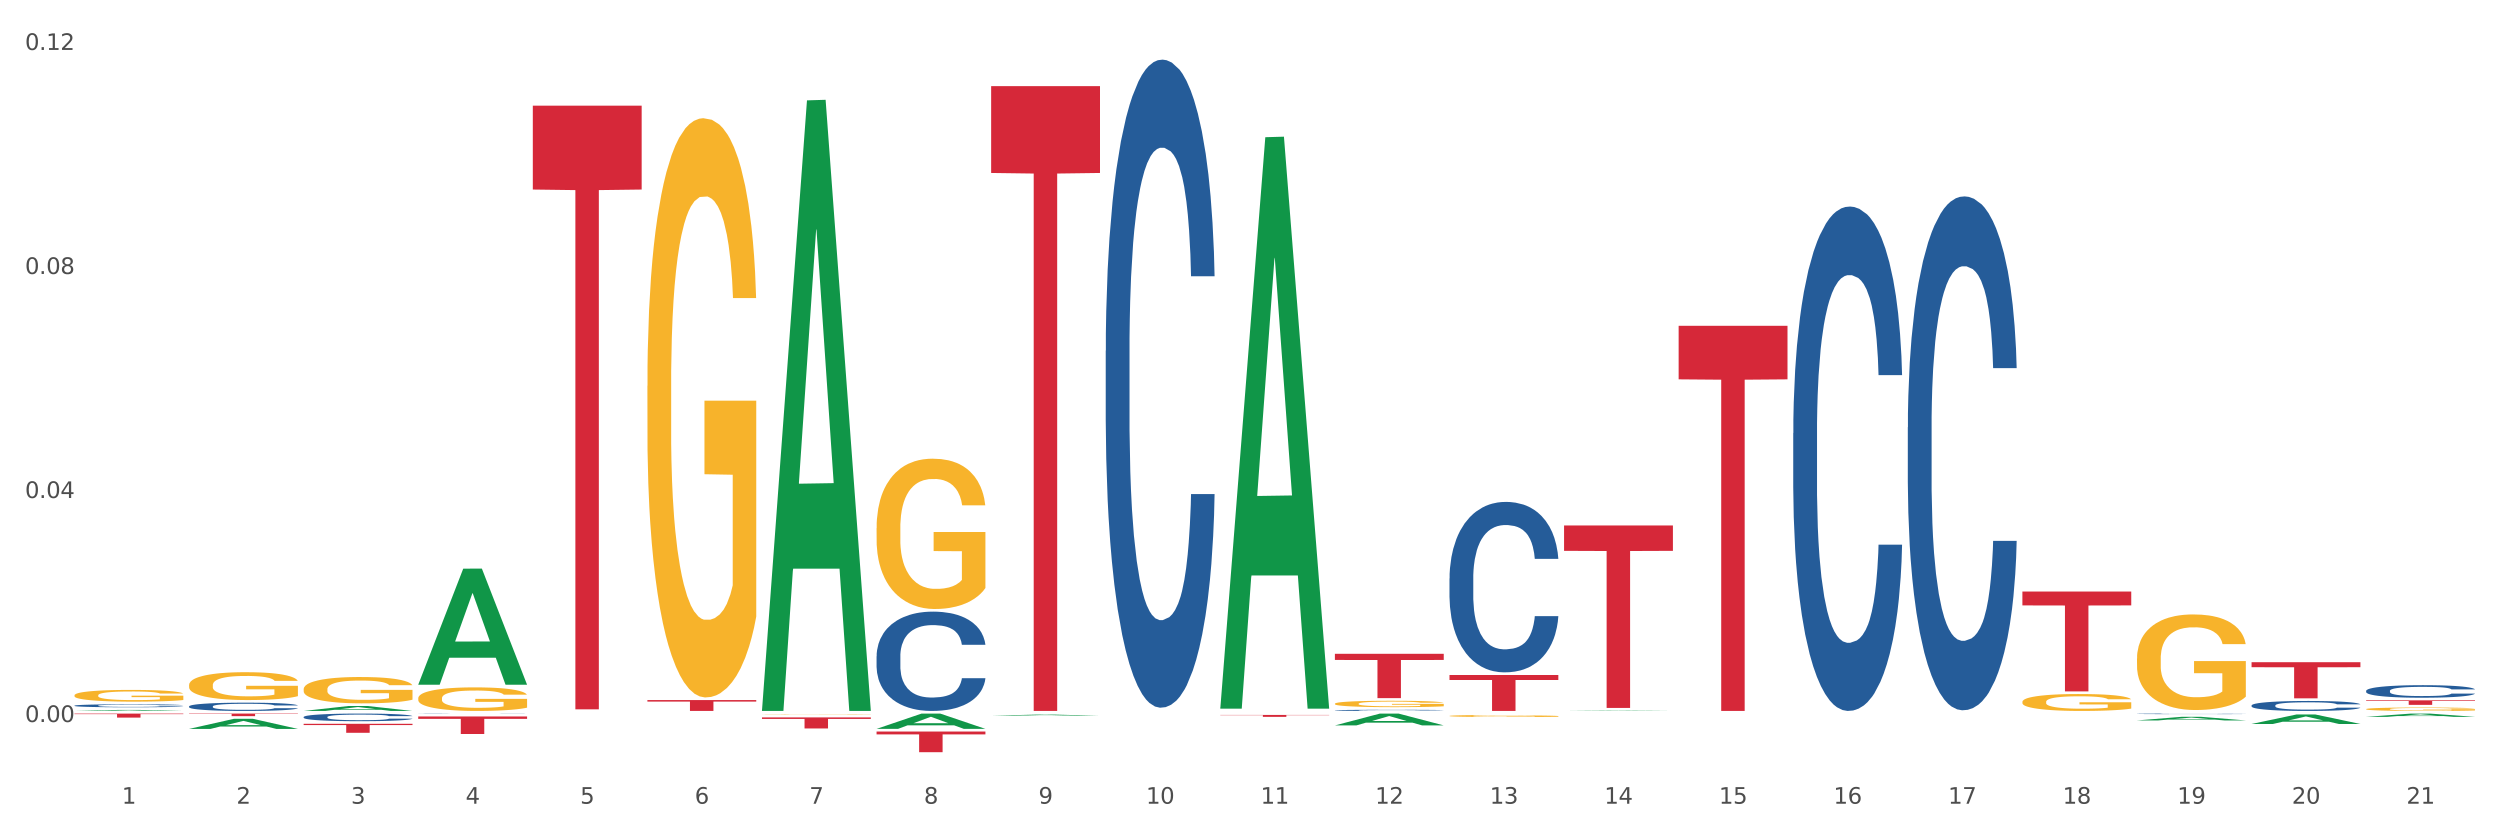 <?xml version="1.0" encoding="utf-8" standalone="no"?>
<!DOCTYPE svg PUBLIC "-//W3C//DTD SVG 1.1//EN"
  "http://www.w3.org/Graphics/SVG/1.1/DTD/svg11.dtd">
<svg xmlns:xlink="http://www.w3.org/1999/xlink" width="1080pt" height="360pt" viewBox="0 0 1080 360" xmlns="http://www.w3.org/2000/svg" version="1.1">
 <rect x="0" y="0" width="1080" height="360" fill="#333333" stroke="none"/>
 <defs>
  <style type="text/css">*{stroke-linejoin: round; stroke-linecap: butt}</style>
 </defs>
 <g id="figure_1">
  <g id="patch_1">
   <path d="M 0 360 
L 1080 360 
L 1080 0 
L 0 0 
z
" style="fill: #ffffff; stroke: #ffffff; stroke-linejoin: miter"/>
  </g>
  <g id="axes_1">
   <g id="matplotlib.axis_1">
    <g id="xtick_1">
     <g id="text_1">
      <!-- 1 -->
      <g style="fill: #4d4d4d" transform="translate(52.633 347.204) scale(0.096 -0.096)">
       <defs>
        <path id="DejaVuSans-31" d="M 794 531 
L 1825 531 
L 1825 4091 
L 703 3866 
L 703 4441 
L 1819 4666 
L 2450 4666 
L 2450 531 
L 3481 531 
L 3481 0 
L 794 0 
L 794 531 
z
" transform="scale(0.016)"/>
       </defs>
       <use xlink:href="#DejaVuSans-31"/>
      </g>
     </g>
    </g>
    <g id="xtick_2">
     <g id="text_2">
      <!-- 2 -->
      <g style="fill: #4d4d4d" transform="translate(102.133 347.204) scale(0.096 -0.096)">
       <defs>
        <path id="DejaVuSans-32" d="M 1228 531 
L 3431 531 
L 3431 0 
L 469 0 
L 469 531 
Q 828 903 1448 1529 
Q 2069 2156 2228 2338 
Q 2531 2678 2651 2914 
Q 2772 3150 2772 3378 
Q 2772 3750 2511 3984 
Q 2250 4219 1831 4219 
Q 1534 4219 1204 4116 
Q 875 4013 500 3803 
L 500 4441 
Q 881 4594 1212 4672 
Q 1544 4750 1819 4750 
Q 2544 4750 2975 4387 
Q 3406 4025 3406 3419 
Q 3406 3131 3298 2873 
Q 3191 2616 2906 2266 
Q 2828 2175 2409 1742 
Q 1991 1309 1228 531 
z
" transform="scale(0.016)"/>
       </defs>
       <use xlink:href="#DejaVuSans-32"/>
      </g>
     </g>
    </g>
    <g id="xtick_3">
     <g id="text_3">
      <!-- 3 -->
      <g style="fill: #4d4d4d" transform="translate(151.633 347.204) scale(0.096 -0.096)">
       <defs>
        <path id="DejaVuSans-33" d="M 2597 2516 
Q 3050 2419 3304 2112 
Q 3559 1806 3559 1356 
Q 3559 666 3084 287 
Q 2609 -91 1734 -91 
Q 1441 -91 1130 -33 
Q 819 25 488 141 
L 488 750 
Q 750 597 1062 519 
Q 1375 441 1716 441 
Q 2309 441 2620 675 
Q 2931 909 2931 1356 
Q 2931 1769 2642 2001 
Q 2353 2234 1838 2234 
L 1294 2234 
L 1294 2753 
L 1863 2753 
Q 2328 2753 2575 2939 
Q 2822 3125 2822 3475 
Q 2822 3834 2567 4026 
Q 2313 4219 1838 4219 
Q 1578 4219 1281 4162 
Q 984 4106 628 3988 
L 628 4550 
Q 988 4650 1302 4700 
Q 1616 4750 1894 4750 
Q 2613 4750 3031 4423 
Q 3450 4097 3450 3541 
Q 3450 3153 3228 2886 
Q 3006 2619 2597 2516 
z
" transform="scale(0.016)"/>
       </defs>
       <use xlink:href="#DejaVuSans-33"/>
      </g>
     </g>
    </g>
    <g id="xtick_4">
     <g id="text_4">
      <!-- 4 -->
      <g style="fill: #4d4d4d" transform="translate(201.133 347.204) scale(0.096 -0.096)">
       <defs>
        <path id="DejaVuSans-34" d="M 2419 4116 
L 825 1625 
L 2419 1625 
L 2419 4116 
z
M 2253 4666 
L 3047 4666 
L 3047 1625 
L 3713 1625 
L 3713 1100 
L 3047 1100 
L 3047 0 
L 2419 0 
L 2419 1100 
L 313 1100 
L 313 1709 
L 2253 4666 
z
" transform="scale(0.016)"/>
       </defs>
       <use xlink:href="#DejaVuSans-34"/>
      </g>
     </g>
    </g>
    <g id="xtick_5">
     <g id="text_5">
      <!-- 5 -->
      <g style="fill: #4d4d4d" transform="translate(250.633 347.204) scale(0.096 -0.096)">
       <defs>
        <path id="DejaVuSans-35" d="M 691 4666 
L 3169 4666 
L 3169 4134 
L 1269 4134 
L 1269 2991 
Q 1406 3038 1543 3061 
Q 1681 3084 1819 3084 
Q 2600 3084 3056 2656 
Q 3513 2228 3513 1497 
Q 3513 744 3044 326 
Q 2575 -91 1722 -91 
Q 1428 -91 1123 -41 
Q 819 9 494 109 
L 494 744 
Q 775 591 1075 516 
Q 1375 441 1709 441 
Q 2250 441 2565 725 
Q 2881 1009 2881 1497 
Q 2881 1984 2565 2268 
Q 2250 2553 1709 2553 
Q 1456 2553 1204 2497 
Q 953 2441 691 2322 
L 691 4666 
z
" transform="scale(0.016)"/>
       </defs>
       <use xlink:href="#DejaVuSans-35"/>
      </g>
     </g>
    </g>
    <g id="xtick_6">
     <g id="text_6">
      <!-- 6 -->
      <g style="fill: #4d4d4d" transform="translate(300.134 347.204) scale(0.096 -0.096)">
       <defs>
        <path id="DejaVuSans-36" d="M 2113 2584 
Q 1688 2584 1439 2293 
Q 1191 2003 1191 1497 
Q 1191 994 1439 701 
Q 1688 409 2113 409 
Q 2538 409 2786 701 
Q 3034 994 3034 1497 
Q 3034 2003 2786 2293 
Q 2538 2584 2113 2584 
z
M 3366 4563 
L 3366 3988 
Q 3128 4100 2886 4159 
Q 2644 4219 2406 4219 
Q 1781 4219 1451 3797 
Q 1122 3375 1075 2522 
Q 1259 2794 1537 2939 
Q 1816 3084 2150 3084 
Q 2853 3084 3261 2657 
Q 3669 2231 3669 1497 
Q 3669 778 3244 343 
Q 2819 -91 2113 -91 
Q 1303 -91 875 529 
Q 447 1150 447 2328 
Q 447 3434 972 4092 
Q 1497 4750 2381 4750 
Q 2619 4750 2861 4703 
Q 3103 4656 3366 4563 
z
" transform="scale(0.016)"/>
       </defs>
       <use xlink:href="#DejaVuSans-36"/>
      </g>
     </g>
    </g>
    <g id="xtick_7">
     <g id="text_7">
      <!-- 7 -->
      <g style="fill: #4d4d4d" transform="translate(349.634 347.204) scale(0.096 -0.096)">
       <defs>
        <path id="DejaVuSans-37" d="M 525 4666 
L 3525 4666 
L 3525 4397 
L 1831 0 
L 1172 0 
L 2766 4134 
L 525 4134 
L 525 4666 
z
" transform="scale(0.016)"/>
       </defs>
       <use xlink:href="#DejaVuSans-37"/>
      </g>
     </g>
    </g>
    <g id="xtick_8">
     <g id="text_8">
      <!-- 8 -->
      <g style="fill: #4d4d4d" transform="translate(399.134 347.204) scale(0.096 -0.096)">
       <defs>
        <path id="DejaVuSans-38" d="M 2034 2216 
Q 1584 2216 1326 1975 
Q 1069 1734 1069 1313 
Q 1069 891 1326 650 
Q 1584 409 2034 409 
Q 2484 409 2743 651 
Q 3003 894 3003 1313 
Q 3003 1734 2745 1975 
Q 2488 2216 2034 2216 
z
M 1403 2484 
Q 997 2584 770 2862 
Q 544 3141 544 3541 
Q 544 4100 942 4425 
Q 1341 4750 2034 4750 
Q 2731 4750 3128 4425 
Q 3525 4100 3525 3541 
Q 3525 3141 3298 2862 
Q 3072 2584 2669 2484 
Q 3125 2378 3379 2068 
Q 3634 1759 3634 1313 
Q 3634 634 3220 271 
Q 2806 -91 2034 -91 
Q 1263 -91 848 271 
Q 434 634 434 1313 
Q 434 1759 690 2068 
Q 947 2378 1403 2484 
z
M 1172 3481 
Q 1172 3119 1398 2916 
Q 1625 2713 2034 2713 
Q 2441 2713 2670 2916 
Q 2900 3119 2900 3481 
Q 2900 3844 2670 4047 
Q 2441 4250 2034 4250 
Q 1625 4250 1398 4047 
Q 1172 3844 1172 3481 
z
" transform="scale(0.016)"/>
       </defs>
       <use xlink:href="#DejaVuSans-38"/>
      </g>
     </g>
    </g>
    <g id="xtick_9">
     <g id="text_9">
      <!-- 9 -->
      <g style="fill: #4d4d4d" transform="translate(448.634 347.204) scale(0.096 -0.096)">
       <defs>
        <path id="DejaVuSans-39" d="M 703 97 
L 703 672 
Q 941 559 1184 500 
Q 1428 441 1663 441 
Q 2288 441 2617 861 
Q 2947 1281 2994 2138 
Q 2813 1869 2534 1725 
Q 2256 1581 1919 1581 
Q 1219 1581 811 2004 
Q 403 2428 403 3163 
Q 403 3881 828 4315 
Q 1253 4750 1959 4750 
Q 2769 4750 3195 4129 
Q 3622 3509 3622 2328 
Q 3622 1225 3098 567 
Q 2575 -91 1691 -91 
Q 1453 -91 1209 -44 
Q 966 3 703 97 
z
M 1959 2075 
Q 2384 2075 2632 2365 
Q 2881 2656 2881 3163 
Q 2881 3666 2632 3958 
Q 2384 4250 1959 4250 
Q 1534 4250 1286 3958 
Q 1038 3666 1038 3163 
Q 1038 2656 1286 2365 
Q 1534 2075 1959 2075 
z
" transform="scale(0.016)"/>
       </defs>
       <use xlink:href="#DejaVuSans-39"/>
      </g>
     </g>
    </g>
    <g id="xtick_10">
     <g id="text_10">
      <!-- 10 -->
      <g style="fill: #4d4d4d" transform="translate(495.079 347.204) scale(0.096 -0.096)">
       <defs>
        <path id="DejaVuSans-30" d="M 2034 4250 
Q 1547 4250 1301 3770 
Q 1056 3291 1056 2328 
Q 1056 1369 1301 889 
Q 1547 409 2034 409 
Q 2525 409 2770 889 
Q 3016 1369 3016 2328 
Q 3016 3291 2770 3770 
Q 2525 4250 2034 4250 
z
M 2034 4750 
Q 2819 4750 3233 4129 
Q 3647 3509 3647 2328 
Q 3647 1150 3233 529 
Q 2819 -91 2034 -91 
Q 1250 -91 836 529 
Q 422 1150 422 2328 
Q 422 3509 836 4129 
Q 1250 4750 2034 4750 
z
" transform="scale(0.016)"/>
       </defs>
       <use xlink:href="#DejaVuSans-31"/>
       <use xlink:href="#DejaVuSans-30" transform="translate(63.623 0)"/>
      </g>
     </g>
    </g>
    <g id="xtick_11">
     <g id="text_11">
      <!-- 11 -->
      <g style="fill: #4d4d4d" transform="translate(544.58 347.204) scale(0.096 -0.096)">
       <use xlink:href="#DejaVuSans-31"/>
       <use xlink:href="#DejaVuSans-31" transform="translate(63.623 0)"/>
      </g>
     </g>
    </g>
    <g id="xtick_12">
     <g id="text_12">
      <!-- 12 -->
      <g style="fill: #4d4d4d" transform="translate(594.08 347.204) scale(0.096 -0.096)">
       <use xlink:href="#DejaVuSans-31"/>
       <use xlink:href="#DejaVuSans-32" transform="translate(63.623 0)"/>
      </g>
     </g>
    </g>
    <g id="xtick_13">
     <g id="text_13">
      <!-- 13 -->
      <g style="fill: #4d4d4d" transform="translate(643.58 347.204) scale(0.096 -0.096)">
       <use xlink:href="#DejaVuSans-31"/>
       <use xlink:href="#DejaVuSans-33" transform="translate(63.623 0)"/>
      </g>
     </g>
    </g>
    <g id="xtick_14">
     <g id="text_14">
      <!-- 14 -->
      <g style="fill: #4d4d4d" transform="translate(693.08 347.204) scale(0.096 -0.096)">
       <use xlink:href="#DejaVuSans-31"/>
       <use xlink:href="#DejaVuSans-34" transform="translate(63.623 0)"/>
      </g>
     </g>
    </g>
    <g id="xtick_15">
     <g id="text_15">
      <!-- 15 -->
      <g style="fill: #4d4d4d" transform="translate(742.58 347.204) scale(0.096 -0.096)">
       <use xlink:href="#DejaVuSans-31"/>
       <use xlink:href="#DejaVuSans-35" transform="translate(63.623 0)"/>
      </g>
     </g>
    </g>
    <g id="xtick_16">
     <g id="text_16">
      <!-- 16 -->
      <g style="fill: #4d4d4d" transform="translate(792.08 347.204) scale(0.096 -0.096)">
       <use xlink:href="#DejaVuSans-31"/>
       <use xlink:href="#DejaVuSans-36" transform="translate(63.623 0)"/>
      </g>
     </g>
    </g>
    <g id="xtick_17">
     <g id="text_17">
      <!-- 17 -->
      <g style="fill: #4d4d4d" transform="translate(841.58 347.204) scale(0.096 -0.096)">
       <use xlink:href="#DejaVuSans-31"/>
       <use xlink:href="#DejaVuSans-37" transform="translate(63.623 0)"/>
      </g>
     </g>
    </g>
    <g id="xtick_18">
     <g id="text_18">
      <!-- 18 -->
      <g style="fill: #4d4d4d" transform="translate(891.08 347.204) scale(0.096 -0.096)">
       <use xlink:href="#DejaVuSans-31"/>
       <use xlink:href="#DejaVuSans-38" transform="translate(63.623 0)"/>
      </g>
     </g>
    </g>
    <g id="xtick_19">
     <g id="text_19">
      <!-- 19 -->
      <g style="fill: #4d4d4d" transform="translate(940.58 347.204) scale(0.096 -0.096)">
       <use xlink:href="#DejaVuSans-31"/>
       <use xlink:href="#DejaVuSans-39" transform="translate(63.623 0)"/>
      </g>
     </g>
    </g>
    <g id="xtick_20">
     <g id="text_20">
      <!-- 20 -->
      <g style="fill: #4d4d4d" transform="translate(990.08 347.204) scale(0.096 -0.096)">
       <use xlink:href="#DejaVuSans-32"/>
       <use xlink:href="#DejaVuSans-30" transform="translate(63.623 0)"/>
      </g>
     </g>
    </g>
    <g id="xtick_21">
     <g id="text_21">
      <!-- 21 -->
      <g style="fill: #4d4d4d" transform="translate(1039.58 347.204) scale(0.096 -0.096)">
       <use xlink:href="#DejaVuSans-32"/>
       <use xlink:href="#DejaVuSans-31" transform="translate(63.623 0)"/>
      </g>
     </g>
    </g>
    <g id="xtick_22"/>
    <g id="xtick_23"/>
    <g id="xtick_24"/>
    <g id="xtick_25"/>
    <g id="xtick_26"/>
    <g id="xtick_27"/>
    <g id="xtick_28"/>
    <g id="xtick_29"/>
    <g id="xtick_30"/>
    <g id="xtick_31"/>
    <g id="xtick_32"/>
    <g id="xtick_33"/>
    <g id="xtick_34"/>
    <g id="xtick_35"/>
    <g id="xtick_36"/>
    <g id="xtick_37"/>
    <g id="xtick_38"/>
    <g id="xtick_39"/>
    <g id="xtick_40"/>
    <g id="xtick_41"/>
   </g>
   <g id="matplotlib.axis_2">
    <g id="ytick_1">
     <g id="text_22">
      <!-- 0.00 -->
      <g style="fill: #4d4d4d" transform="translate(10.8 311.909) scale(0.096 -0.096)">
       <defs>
        <path id="DejaVuSans-2e" d="M 684 794 
L 1344 794 
L 1344 0 
L 684 0 
L 684 794 
z
" transform="scale(0.016)"/>
       </defs>
       <use xlink:href="#DejaVuSans-30"/>
       <use xlink:href="#DejaVuSans-2e" transform="translate(63.623 0)"/>
       <use xlink:href="#DejaVuSans-30" transform="translate(95.41 0)"/>
       <use xlink:href="#DejaVuSans-30" transform="translate(159.033 0)"/>
      </g>
     </g>
    </g>
    <g id="ytick_2">
     <g id="text_23">
      <!-- 0.04 -->
      <g style="fill: #4d4d4d" transform="translate(10.8 215.133) scale(0.096 -0.096)">
       <use xlink:href="#DejaVuSans-30"/>
       <use xlink:href="#DejaVuSans-2e" transform="translate(63.623 0)"/>
       <use xlink:href="#DejaVuSans-30" transform="translate(95.41 0)"/>
       <use xlink:href="#DejaVuSans-34" transform="translate(159.033 0)"/>
      </g>
     </g>
    </g>
    <g id="ytick_3">
     <g id="text_24">
      <!-- 0.08 -->
      <g style="fill: #4d4d4d" transform="translate(10.8 118.357) scale(0.096 -0.096)">
       <use xlink:href="#DejaVuSans-30"/>
       <use xlink:href="#DejaVuSans-2e" transform="translate(63.623 0)"/>
       <use xlink:href="#DejaVuSans-30" transform="translate(95.41 0)"/>
       <use xlink:href="#DejaVuSans-38" transform="translate(159.033 0)"/>
      </g>
     </g>
    </g>
    <g id="ytick_4">
     <g id="text_25">
      <!-- 0.12 -->
      <g style="fill: #4d4d4d" transform="translate(10.8 21.581) scale(0.096 -0.096)">
       <use xlink:href="#DejaVuSans-30"/>
       <use xlink:href="#DejaVuSans-2e" transform="translate(63.623 0)"/>
       <use xlink:href="#DejaVuSans-31" transform="translate(95.41 0)"/>
       <use xlink:href="#DejaVuSans-32" transform="translate(159.033 0)"/>
      </g>
     </g>
    </g>
    <g id="ytick_5"/>
    <g id="ytick_6"/>
    <g id="ytick_7"/>
   </g>
   <g id="PolyCollection_1">
    <path d="M 32.175 307.131 
L 32.223 307.13 
L 51.615 306.678 
L 59.663 306.678 
L 79.2 307.132 
L 69.892 307.132 
L 65.674 307.026 
L 45.652 307.026 
L 45.507 307.028 
L 41.435 307.132 
L 32.175 307.132 
L 32.175 307.131 
L 48.173 306.963 
L 63.153 306.963 
L 55.736 306.775 
L 55.639 306.774 
L 55.542 306.775 
L 48.125 306.963 
L 48.173 306.963 
L 32.175 307.131 
z
" clip-path="url(#p21a9e32b28)" style="fill: #109648"/>
    <path d="M 81.675 314.883 
L 81.723 314.879 
L 101.115 310.512 
L 109.163 310.508 
L 128.7 314.891 
L 119.392 314.891 
L 115.174 313.871 
L 95.152 313.871 
L 95.007 313.887 
L 90.935 314.891 
L 81.675 314.891 
L 81.675 314.883 
L 97.673 313.261 
L 112.653 313.257 
L 105.236 311.442 
L 105.139 311.434 
L 105.042 311.446 
L 97.625 313.257 
L 97.673 313.261 
L 81.675 314.883 
z
" clip-path="url(#p21a9e32b28)" style="fill: #109648"/>
    <path d="M 131.175 307.128 
L 131.223 307.126 
L 150.615 304.988 
L 158.663 304.986 
L 178.2 307.132 
L 168.892 307.132 
L 164.674 306.632 
L 144.652 306.632 
L 144.507 306.64 
L 140.435 307.132 
L 131.175 307.132 
L 131.175 307.128 
L 147.173 306.334 
L 162.153 306.332 
L 154.736 305.443 
L 154.639 305.439 
L 154.542 305.445 
L 147.125 306.332 
L 147.173 306.334 
L 131.175 307.128 
z
" clip-path="url(#p21a9e32b28)" style="fill: #109648"/>
    <path d="M 230.175 45.638 
L 277.2 45.638 
L 277.2 81.881 
L 258.702 82.126 
L 258.702 306.439 
L 248.562 306.439 
L 248.562 82.126 
L 230.175 81.881 
L 230.175 45.883 
L 230.175 45.638 
z
" clip-path="url(#p21a9e32b28)" style="fill: #d62839"/>
    <path d="M 131.175 312.692 
L 178.2 312.692 
L 178.2 313.231 
L 159.702 313.235 
L 159.702 316.576 
L 149.562 316.576 
L 149.562 313.235 
L 131.175 313.231 
L 131.175 312.695 
L 131.175 312.692 
z
" clip-path="url(#p21a9e32b28)" style="fill: #d62839"/>
    <path d="M 180.675 309.502 
L 227.7 309.502 
L 227.7 310.556 
L 209.202 310.563 
L 209.202 317.083 
L 199.062 317.083 
L 199.062 310.563 
L 180.675 310.556 
L 180.675 309.509 
L 180.675 309.502 
z
" clip-path="url(#p21a9e32b28)" style="fill: #d62839"/>
    <path d="M 32.175 308.262 
L 79.2 308.262 
L 79.2 308.502 
L 60.702 308.504 
L 60.702 309.99 
L 50.562 309.99 
L 50.562 308.504 
L 32.175 308.502 
L 32.175 308.263 
L 32.175 308.262 
z
" clip-path="url(#p21a9e32b28)" style="fill: #d62839"/>
    <path d="M 81.675 308.262 
L 128.7 308.262 
L 128.7 308.417 
L 110.202 308.418 
L 110.202 309.378 
L 100.062 309.378 
L 100.062 308.418 
L 81.675 308.417 
L 81.675 308.263 
L 81.675 308.262 
z
" clip-path="url(#p21a9e32b28)" style="fill: #d62839"/>
    <path d="M 279.675 302.434 
L 326.7 302.434 
L 326.7 303.087 
L 308.202 303.091 
L 308.202 307.132 
L 298.062 307.132 
L 298.062 303.091 
L 279.675 303.087 
L 279.675 302.438 
L 279.675 302.434 
z
" clip-path="url(#p21a9e32b28)" style="fill: #d62839"/>
    <path d="M 626.175 291.592 
L 673.2 291.592 
L 673.2 293.751 
L 654.702 293.766 
L 654.702 307.132 
L 644.562 307.132 
L 644.562 293.766 
L 626.175 293.751 
L 626.175 291.606 
L 626.175 291.592 
z
" clip-path="url(#p21a9e32b28)" style="fill: #d62839"/>
    <path d="M 675.675 227.012 
L 722.7 227.012 
L 722.7 237.964 
L 704.202 238.038 
L 704.202 305.825 
L 694.062 305.825 
L 694.062 238.038 
L 675.675 237.964 
L 675.675 227.086 
L 675.675 227.012 
z
" clip-path="url(#p21a9e32b28)" style="fill: #d62839"/>
    <path d="M 725.175 140.755 
L 772.2 140.755 
L 772.2 163.876 
L 753.702 164.032 
L 753.702 307.132 
L 743.562 307.132 
L 743.562 164.032 
L 725.175 163.876 
L 725.175 140.911 
L 725.175 140.755 
z
" clip-path="url(#p21a9e32b28)" style="fill: #d62839"/>
    <path d="M 873.675 255.54 
L 920.7 255.54 
L 920.7 261.537 
L 902.202 261.577 
L 902.202 298.691 
L 892.062 298.691 
L 892.062 261.577 
L 873.675 261.537 
L 873.675 255.581 
L 873.675 255.54 
z
" clip-path="url(#p21a9e32b28)" style="fill: #d62839"/>
    <path d="M 972.675 286.07 
L 1019.7 286.07 
L 1019.7 288.24 
L 1001.202 288.255 
L 1001.202 301.687 
L 991.062 301.687 
L 991.062 288.255 
L 972.675 288.24 
L 972.675 286.085 
L 972.675 286.07 
z
" clip-path="url(#p21a9e32b28)" style="fill: #d62839"/>
    <path d="M 81.675 295.95 
L 81.731 295.939 
L 81.731 295.543 
L 81.842 295.202 
L 82.397 294.378 
L 83.23 293.697 
L 83.84 293.334 
L 84.451 293.037 
L 85.173 292.741 
L 86.061 292.433 
L 87.671 291.982 
L 88.67 291.752 
L 89.892 291.51 
L 92.113 291.158 
L 93.723 290.96 
L 95.388 290.795 
L 98.109 290.598 
L 99.885 290.51 
L 101.773 290.444 
L 104.049 290.4 
L 105.77 290.389 
L 109.546 290.422 
L 112.766 290.521 
L 114.32 290.598 
L 116.319 290.73 
L 117.374 290.817 
L 119.095 290.993 
L 120.872 291.224 
L 122.093 291.422 
L 123.925 291.796 
L 125.313 292.169 
L 126.59 292.631 
L 127.256 292.949 
L 127.756 293.246 
L 128.2 293.587 
L 128.644 294.125 
L 118.651 294.125 
L 118.262 293.741 
L 117.652 293.378 
L 116.763 293.026 
L 115.986 292.807 
L 114.654 292.532 
L 113.432 292.356 
L 112.155 292.224 
L 110.601 292.114 
L 109.379 292.059 
L 107.658 292.015 
L 104.271 292.026 
L 101.995 292.114 
L 100.441 292.224 
L 99.441 292.323 
L 98.553 292.433 
L 97.554 292.587 
L 96.388 292.818 
L 95.555 293.026 
L 94.722 293.29 
L 94.056 293.554 
L 93.445 293.862 
L 92.945 294.191 
L 92.557 294.532 
L 92.224 294.95 
L 91.946 295.642 
L 91.946 297.148 
L 92.057 297.488 
L 92.335 297.939 
L 92.668 298.279 
L 93.223 298.686 
L 93.723 298.961 
L 94.667 299.356 
L 95.721 299.686 
L 96.554 299.895 
L 97.387 300.071 
L 98.831 300.313 
L 100.441 300.51 
L 101.829 300.631 
L 103.716 300.741 
L 104.993 300.785 
L 106.104 300.807 
L 108.824 300.807 
L 110.767 300.774 
L 112.932 300.697 
L 114.598 300.598 
L 115.986 300.477 
L 117.541 300.28 
L 118.54 300.093 
L 118.54 297.796 
L 106.326 297.785 
L 106.326 296.257 
L 128.7 296.257 
L 128.7 300.741 
L 127.756 300.972 
L 126.701 301.181 
L 125.591 301.368 
L 123.925 301.598 
L 121.927 301.818 
L 120.15 301.972 
L 118.262 302.104 
L 116.042 302.225 
L 113.155 302.335 
L 111.378 302.379 
L 109.157 302.412 
L 106.548 302.423 
L 104.271 302.401 
L 102.051 302.346 
L 99.719 302.247 
L 97.443 302.104 
L 95.721 301.961 
L 94 301.785 
L 92.168 301.554 
L 90.725 301.335 
L 89.614 301.137 
L 88.393 300.884 
L 87.06 300.554 
L 86.061 300.258 
L 85.173 299.95 
L 84.229 299.554 
L 83.563 299.214 
L 82.896 298.785 
L 82.508 298.466 
L 82.064 297.972 
L 81.731 297.279 
L 81.675 295.95 
z
" clip-path="url(#p21a9e32b28)" style="fill: #f7b32b"/>
    <path d="M 32.175 300.387 
L 32.231 300.382 
L 32.231 300.215 
L 32.342 300.072 
L 32.897 299.724 
L 33.73 299.436 
L 34.34 299.283 
L 34.951 299.158 
L 35.673 299.033 
L 36.561 298.903 
L 38.171 298.713 
L 39.17 298.616 
L 40.392 298.514 
L 42.613 298.365 
L 44.223 298.282 
L 45.888 298.212 
L 48.609 298.129 
L 50.385 298.092 
L 52.273 298.064 
L 54.549 298.046 
L 56.27 298.041 
L 60.046 298.055 
L 63.266 298.097 
L 64.82 298.129 
L 66.819 298.185 
L 67.874 298.222 
L 69.595 298.296 
L 71.372 298.393 
L 72.593 298.477 
L 74.425 298.634 
L 75.813 298.792 
L 77.09 298.987 
L 77.756 299.121 
L 78.256 299.246 
L 78.7 299.39 
L 79.144 299.617 
L 69.151 299.617 
L 68.762 299.455 
L 68.152 299.302 
L 67.263 299.154 
L 66.486 299.061 
L 65.154 298.945 
L 63.932 298.871 
L 62.655 298.815 
L 61.101 298.769 
L 59.879 298.746 
L 58.158 298.727 
L 54.771 298.732 
L 52.495 298.769 
L 50.941 298.815 
L 49.941 298.857 
L 49.053 298.903 
L 48.054 298.968 
L 46.888 299.066 
L 46.055 299.154 
L 45.222 299.265 
L 44.556 299.376 
L 43.945 299.506 
L 43.445 299.645 
L 43.057 299.789 
L 42.724 299.965 
L 42.446 300.257 
L 42.446 300.892 
L 42.557 301.036 
L 42.835 301.226 
L 43.168 301.37 
L 43.723 301.541 
L 44.223 301.657 
L 45.167 301.824 
L 46.221 301.963 
L 47.054 302.052 
L 47.887 302.126 
L 49.331 302.228 
L 50.941 302.311 
L 52.329 302.362 
L 54.216 302.409 
L 55.493 302.427 
L 56.604 302.436 
L 59.324 302.436 
L 61.267 302.422 
L 63.432 302.39 
L 65.098 302.348 
L 66.486 302.297 
L 68.041 302.214 
L 69.04 302.135 
L 69.04 301.166 
L 56.826 301.161 
L 56.826 300.517 
L 79.2 300.517 
L 79.2 302.409 
L 78.256 302.506 
L 77.201 302.594 
L 76.091 302.673 
L 74.425 302.77 
L 72.427 302.863 
L 70.65 302.928 
L 68.762 302.983 
L 66.542 303.034 
L 63.655 303.081 
L 61.878 303.099 
L 59.657 303.113 
L 57.048 303.118 
L 54.771 303.109 
L 52.551 303.085 
L 50.219 303.044 
L 47.943 302.983 
L 46.221 302.923 
L 44.5 302.849 
L 42.668 302.752 
L 41.225 302.659 
L 40.114 302.575 
L 38.893 302.469 
L 37.56 302.33 
L 36.561 302.205 
L 35.673 302.075 
L 34.729 301.908 
L 34.063 301.764 
L 33.396 301.583 
L 33.008 301.449 
L 32.564 301.24 
L 32.231 300.948 
L 32.175 300.387 
z
" clip-path="url(#p21a9e32b28)" style="fill: #f7b32b"/>
    <path d="M 576.675 282.439 
L 623.7 282.439 
L 623.7 285.102 
L 605.202 285.12 
L 605.202 301.598 
L 595.062 301.598 
L 595.062 285.12 
L 576.675 285.102 
L 576.675 282.457 
L 576.675 282.439 
z
" clip-path="url(#p21a9e32b28)" style="fill: #d62839"/>
    <path d="M 131.175 309.744 
L 131.231 309.741 
L 131.231 309.657 
L 131.397 309.543 
L 132.009 309.332 
L 132.787 309.172 
L 134.121 308.985 
L 134.844 308.907 
L 135.789 308.819 
L 137.734 308.678 
L 139.957 308.557 
L 141.514 308.491 
L 142.681 308.449 
L 145.294 308.373 
L 146.794 308.34 
L 148.351 308.313 
L 149.685 308.295 
L 151.908 308.274 
L 153.687 308.265 
L 155.744 308.262 
L 157.467 308.265 
L 159.746 308.277 
L 163.081 308.313 
L 164.359 308.334 
L 166.082 308.37 
L 167.861 308.418 
L 169.306 308.467 
L 170.974 308.536 
L 172.697 308.626 
L 174.365 308.741 
L 175.532 308.846 
L 176.477 308.958 
L 177.311 309.093 
L 177.922 309.241 
L 178.2 309.365 
L 168.028 309.365 
L 167.75 309.253 
L 167.194 309.133 
L 166.638 309.051 
L 166.027 308.985 
L 165.082 308.91 
L 164.248 308.861 
L 162.859 308.804 
L 161.58 308.768 
L 160.524 308.747 
L 159.245 308.729 
L 156.522 308.711 
L 154.576 308.711 
L 153.353 308.717 
L 151.853 308.732 
L 150.574 308.753 
L 149.073 308.789 
L 147.906 308.828 
L 146.739 308.88 
L 146.072 308.916 
L 145.071 308.982 
L 144.404 309.036 
L 143.515 309.13 
L 143.015 309.196 
L 142.125 309.368 
L 141.736 309.494 
L 141.569 309.582 
L 141.458 309.678 
L 141.458 310.148 
L 141.792 310.359 
L 142.07 310.45 
L 142.514 310.552 
L 143.348 310.685 
L 144.571 310.814 
L 145.849 310.908 
L 146.906 310.965 
L 147.906 311.007 
L 148.907 311.04 
L 150.13 311.07 
L 151.13 311.088 
L 152.631 311.107 
L 154.41 311.116 
L 155.799 311.116 
L 158.634 311.1 
L 159.912 311.085 
L 161.135 311.064 
L 162.469 311.031 
L 163.526 310.995 
L 164.137 310.968 
L 165.137 310.911 
L 165.916 310.85 
L 166.583 310.781 
L 167.027 310.721 
L 167.528 310.63 
L 167.917 310.528 
L 168.028 310.474 
L 178.2 310.474 
L 177.978 310.582 
L 177.589 310.688 
L 176.81 310.829 
L 176.199 310.911 
L 175.254 311.01 
L 174.253 311.094 
L 172.864 311.188 
L 171.585 311.257 
L 170.251 311.317 
L 168.806 311.372 
L 166.194 311.447 
L 165.249 311.468 
L 163.248 311.504 
L 161.691 311.525 
L 159.412 311.546 
L 157.078 311.559 
L 154.632 311.562 
L 152.464 311.556 
L 150.074 311.537 
L 148.573 311.519 
L 146.906 311.492 
L 144.96 311.45 
L 143.126 311.399 
L 141.403 311.339 
L 139.791 311.269 
L 138.29 311.191 
L 136.344 311.061 
L 134.899 310.935 
L 133.843 310.817 
L 133.12 310.718 
L 132.398 310.591 
L 132.009 310.504 
L 131.397 310.293 
L 131.175 310.097 
L 131.175 309.744 
z
" clip-path="url(#p21a9e32b28)" style="fill: #255c99"/>
    <path d="M 477.675 151.557 
L 477.731 151.302 
L 477.731 144.142 
L 477.897 134.426 
L 478.509 116.528 
L 479.287 102.977 
L 480.621 87.124 
L 481.344 80.476 
L 482.289 73.061 
L 484.234 61.044 
L 486.457 50.817 
L 488.014 45.192 
L 489.181 41.612 
L 491.794 35.22 
L 493.294 32.407 
L 494.851 30.106 
L 496.185 28.572 
L 498.408 26.782 
L 500.187 26.015 
L 502.244 25.759 
L 503.967 26.015 
L 506.246 27.038 
L 509.581 30.106 
L 510.859 31.896 
L 512.582 34.964 
L 514.361 39.055 
L 515.806 43.146 
L 517.474 49.027 
L 519.197 56.698 
L 520.865 66.414 
L 522.032 75.363 
L 522.977 84.823 
L 523.811 96.329 
L 524.422 108.858 
L 524.7 119.341 
L 514.528 119.341 
L 514.25 109.88 
L 513.694 99.653 
L 513.138 92.749 
L 512.527 87.124 
L 511.582 80.732 
L 510.748 76.641 
L 509.359 71.783 
L 508.08 68.715 
L 507.024 66.925 
L 505.745 65.391 
L 503.022 63.857 
L 501.076 63.857 
L 499.853 64.368 
L 498.353 65.647 
L 497.074 67.436 
L 495.573 70.505 
L 494.406 73.829 
L 493.239 78.175 
L 492.572 81.243 
L 491.571 86.869 
L 490.904 91.471 
L 490.015 99.397 
L 489.515 105.022 
L 488.625 119.596 
L 488.236 130.335 
L 488.069 137.75 
L 487.958 145.932 
L 487.958 185.819 
L 488.292 203.717 
L 488.57 211.388 
L 489.014 220.081 
L 489.848 231.331 
L 491.071 242.326 
L 492.349 250.252 
L 493.406 255.11 
L 494.406 258.69 
L 495.407 261.502 
L 496.63 264.059 
L 497.63 265.593 
L 499.131 267.128 
L 500.91 267.895 
L 502.299 267.895 
L 505.134 266.616 
L 506.413 265.338 
L 507.635 263.548 
L 508.969 260.735 
L 510.026 257.667 
L 510.637 255.366 
L 511.637 250.508 
L 512.416 245.394 
L 513.083 239.513 
L 513.527 234.4 
L 514.028 226.729 
L 514.417 218.036 
L 514.528 213.433 
L 524.7 213.433 
L 524.478 222.638 
L 524.089 231.587 
L 523.31 243.604 
L 522.699 250.508 
L 521.754 258.946 
L 520.753 266.105 
L 519.364 274.031 
L 518.085 279.912 
L 516.751 285.026 
L 515.306 289.628 
L 512.694 296.02 
L 511.749 297.81 
L 509.748 300.878 
L 508.191 302.668 
L 505.912 304.458 
L 503.578 305.48 
L 501.132 305.736 
L 498.964 305.225 
L 496.574 303.691 
L 495.073 302.157 
L 493.406 299.855 
L 491.46 296.276 
L 489.626 291.929 
L 487.903 286.815 
L 486.291 280.935 
L 484.79 274.287 
L 482.844 263.292 
L 481.399 252.553 
L 480.343 242.582 
L 479.62 234.144 
L 478.898 223.405 
L 478.509 215.99 
L 477.897 198.092 
L 477.675 181.473 
L 477.675 151.557 
z
" clip-path="url(#p21a9e32b28)" style="fill: #255c99"/>
    <path d="M 378.675 283.503 
L 378.731 283.464 
L 378.731 282.367 
L 378.897 280.878 
L 379.509 278.135 
L 380.287 276.058 
L 381.621 273.629 
L 382.344 272.61 
L 383.289 271.474 
L 385.234 269.632 
L 387.457 268.064 
L 389.014 267.202 
L 390.181 266.654 
L 392.794 265.674 
L 394.294 265.243 
L 395.851 264.89 
L 397.185 264.655 
L 399.408 264.381 
L 401.187 264.263 
L 403.244 264.224 
L 404.967 264.263 
L 407.246 264.42 
L 410.581 264.89 
L 411.859 265.165 
L 413.582 265.635 
L 415.361 266.262 
L 416.806 266.889 
L 418.474 267.79 
L 420.197 268.966 
L 421.865 270.455 
L 423.032 271.826 
L 423.977 273.276 
L 424.811 275.039 
L 425.422 276.959 
L 425.7 278.566 
L 415.528 278.566 
L 415.25 277.116 
L 414.694 275.549 
L 414.138 274.491 
L 413.527 273.629 
L 412.582 272.649 
L 411.748 272.022 
L 410.359 271.278 
L 409.08 270.807 
L 408.024 270.533 
L 406.745 270.298 
L 404.022 270.063 
L 402.076 270.063 
L 400.853 270.141 
L 399.353 270.337 
L 398.074 270.611 
L 396.573 271.082 
L 395.406 271.591 
L 394.239 272.257 
L 393.572 272.727 
L 392.571 273.589 
L 391.904 274.295 
L 391.015 275.51 
L 390.515 276.372 
L 389.625 278.605 
L 389.236 280.251 
L 389.069 281.387 
L 388.958 282.641 
L 388.958 288.754 
L 389.292 291.497 
L 389.57 292.673 
L 390.014 294.005 
L 390.848 295.729 
L 392.071 297.414 
L 393.349 298.629 
L 394.406 299.373 
L 395.406 299.922 
L 396.407 300.353 
L 397.63 300.745 
L 398.63 300.98 
L 400.131 301.215 
L 401.91 301.332 
L 403.299 301.332 
L 406.134 301.136 
L 407.413 300.941 
L 408.635 300.666 
L 409.969 300.235 
L 411.026 299.765 
L 411.637 299.412 
L 412.637 298.668 
L 413.416 297.884 
L 414.083 296.983 
L 414.527 296.199 
L 415.028 295.024 
L 415.417 293.691 
L 415.528 292.986 
L 425.7 292.986 
L 425.478 294.397 
L 425.089 295.768 
L 424.31 297.61 
L 423.699 298.668 
L 422.754 299.961 
L 421.753 301.058 
L 420.364 302.273 
L 419.085 303.174 
L 417.751 303.958 
L 416.306 304.663 
L 413.694 305.643 
L 412.749 305.917 
L 410.748 306.387 
L 409.191 306.662 
L 406.912 306.936 
L 404.578 307.093 
L 402.132 307.132 
L 399.964 307.053 
L 397.574 306.818 
L 396.073 306.583 
L 394.406 306.231 
L 392.46 305.682 
L 390.626 305.016 
L 388.903 304.232 
L 387.291 303.331 
L 385.79 302.312 
L 383.844 300.627 
L 382.399 298.981 
L 381.343 297.453 
L 380.62 296.16 
L 379.898 294.514 
L 379.509 293.378 
L 378.897 290.635 
L 378.675 288.088 
L 378.675 283.503 
z
" clip-path="url(#p21a9e32b28)" style="fill: #255c99"/>
    <path d="M 32.175 304.832 
L 32.231 304.831 
L 32.231 304.798 
L 32.397 304.753 
L 33.009 304.669 
L 33.787 304.606 
L 35.121 304.533 
L 35.844 304.502 
L 36.789 304.468 
L 38.734 304.412 
L 40.957 304.364 
L 42.514 304.338 
L 43.681 304.322 
L 46.294 304.292 
L 47.794 304.279 
L 49.351 304.268 
L 50.685 304.261 
L 52.908 304.253 
L 54.687 304.249 
L 56.744 304.248 
L 58.467 304.249 
L 60.746 304.254 
L 64.081 304.268 
L 65.359 304.276 
L 67.082 304.291 
L 68.861 304.31 
L 70.306 304.329 
L 71.974 304.356 
L 73.697 304.392 
L 75.365 304.437 
L 76.532 304.478 
L 77.477 304.522 
L 78.311 304.576 
L 78.922 304.634 
L 79.2 304.682 
L 69.028 304.682 
L 68.75 304.639 
L 68.194 304.591 
L 67.638 304.559 
L 67.027 304.533 
L 66.082 304.503 
L 65.248 304.484 
L 63.859 304.462 
L 62.58 304.447 
L 61.524 304.439 
L 60.245 304.432 
L 57.522 304.425 
L 55.576 304.425 
L 54.353 304.427 
L 52.853 304.433 
L 51.574 304.441 
L 50.073 304.456 
L 48.906 304.471 
L 47.739 304.491 
L 47.072 304.506 
L 46.071 304.532 
L 45.404 304.553 
L 44.515 304.59 
L 44.015 304.616 
L 43.125 304.684 
L 42.736 304.734 
L 42.569 304.768 
L 42.458 304.806 
L 42.458 304.991 
L 42.792 305.074 
L 43.07 305.11 
L 43.514 305.15 
L 44.348 305.202 
L 45.571 305.254 
L 46.849 305.29 
L 47.906 305.313 
L 48.906 305.329 
L 49.907 305.343 
L 51.13 305.354 
L 52.13 305.362 
L 53.631 305.369 
L 55.41 305.372 
L 56.799 305.372 
L 59.634 305.366 
L 60.913 305.36 
L 62.135 305.352 
L 63.469 305.339 
L 64.526 305.325 
L 65.137 305.314 
L 66.138 305.291 
L 66.916 305.268 
L 67.583 305.24 
L 68.027 305.217 
L 68.528 305.181 
L 68.917 305.141 
L 69.028 305.119 
L 79.2 305.119 
L 78.978 305.162 
L 78.589 305.204 
L 77.81 305.259 
L 77.199 305.291 
L 76.254 305.331 
L 75.253 305.364 
L 73.864 305.401 
L 72.585 305.428 
L 71.251 305.452 
L 69.806 305.473 
L 67.194 305.503 
L 66.249 305.511 
L 64.248 305.525 
L 62.691 305.534 
L 60.412 305.542 
L 58.078 305.547 
L 55.632 305.548 
L 53.464 305.546 
L 51.074 305.538 
L 49.573 305.531 
L 47.906 305.521 
L 45.96 305.504 
L 44.126 305.484 
L 42.403 305.46 
L 40.791 305.433 
L 39.29 305.402 
L 37.344 305.351 
L 35.899 305.301 
L 34.843 305.255 
L 34.12 305.216 
L 33.398 305.166 
L 33.009 305.131 
L 32.397 305.048 
L 32.175 304.971 
L 32.175 304.832 
z
" clip-path="url(#p21a9e32b28)" style="fill: #255c99"/>
    <path d="M 81.675 305.161 
L 81.731 305.158 
L 81.731 305.066 
L 81.897 304.942 
L 82.509 304.713 
L 83.287 304.54 
L 84.621 304.337 
L 85.344 304.252 
L 86.289 304.157 
L 88.234 304.004 
L 90.457 303.873 
L 92.014 303.801 
L 93.181 303.755 
L 95.794 303.674 
L 97.294 303.638 
L 98.851 303.608 
L 100.185 303.589 
L 102.408 303.566 
L 104.187 303.556 
L 106.244 303.553 
L 107.967 303.556 
L 110.246 303.569 
L 113.581 303.608 
L 114.859 303.631 
L 116.582 303.67 
L 118.361 303.723 
L 119.806 303.775 
L 121.474 303.85 
L 123.197 303.948 
L 124.865 304.072 
L 126.032 304.187 
L 126.977 304.308 
L 127.811 304.455 
L 128.422 304.615 
L 128.7 304.749 
L 118.528 304.749 
L 118.25 304.628 
L 117.694 304.497 
L 117.138 304.409 
L 116.527 304.337 
L 115.582 304.255 
L 114.748 304.203 
L 113.359 304.141 
L 112.08 304.102 
L 111.024 304.079 
L 109.745 304.059 
L 107.022 304.04 
L 105.076 304.04 
L 103.853 304.046 
L 102.353 304.063 
L 101.074 304.085 
L 99.573 304.125 
L 98.406 304.167 
L 97.239 304.223 
L 96.572 304.262 
L 95.571 304.334 
L 94.904 304.393 
L 94.015 304.494 
L 93.515 304.566 
L 92.625 304.752 
L 92.236 304.889 
L 92.069 304.984 
L 91.958 305.089 
L 91.958 305.599 
L 92.292 305.828 
L 92.57 305.926 
L 93.014 306.037 
L 93.848 306.181 
L 95.071 306.321 
L 96.349 306.422 
L 97.406 306.485 
L 98.406 306.53 
L 99.407 306.566 
L 100.63 306.599 
L 101.63 306.619 
L 103.131 306.638 
L 104.91 306.648 
L 106.299 306.648 
L 109.134 306.632 
L 110.412 306.615 
L 111.635 306.592 
L 112.969 306.556 
L 114.026 306.517 
L 114.637 306.488 
L 115.638 306.426 
L 116.416 306.36 
L 117.083 306.285 
L 117.527 306.22 
L 118.028 306.122 
L 118.417 306.011 
L 118.528 305.952 
L 128.7 305.952 
L 128.478 306.069 
L 128.089 306.184 
L 127.31 306.337 
L 126.699 306.426 
L 125.754 306.534 
L 124.753 306.625 
L 123.364 306.726 
L 122.085 306.802 
L 120.751 306.867 
L 119.306 306.926 
L 116.694 307.008 
L 115.749 307.03 
L 113.748 307.07 
L 112.191 307.093 
L 109.912 307.115 
L 107.578 307.128 
L 105.132 307.132 
L 102.964 307.125 
L 100.574 307.106 
L 99.073 307.086 
L 97.406 307.057 
L 95.46 307.011 
L 93.626 306.955 
L 91.903 306.89 
L 90.291 306.815 
L 88.79 306.73 
L 86.844 306.589 
L 85.399 306.452 
L 84.343 306.324 
L 83.62 306.217 
L 82.898 306.079 
L 82.509 305.984 
L 81.897 305.756 
L 81.675 305.543 
L 81.675 305.161 
z
" clip-path="url(#p21a9e32b28)" style="fill: #255c99"/>
    <path d="M 1022.175 309.672 
L 1022.223 309.671 
L 1041.615 308.263 
L 1049.663 308.262 
L 1069.2 309.675 
L 1059.892 309.675 
L 1055.674 309.346 
L 1035.652 309.346 
L 1035.507 309.351 
L 1031.435 309.675 
L 1022.175 309.675 
L 1022.175 309.672 
L 1038.173 309.149 
L 1053.153 309.148 
L 1045.736 308.563 
L 1045.639 308.56 
L 1045.542 308.564 
L 1038.125 309.148 
L 1038.173 309.149 
L 1022.175 309.672 
z
" clip-path="url(#p21a9e32b28)" style="fill: #109648"/>
    <path d="M 972.675 312.747 
L 972.723 312.743 
L 992.115 308.646 
L 1000.163 308.642 
L 1019.7 312.754 
L 1010.392 312.754 
L 1006.174 311.797 
L 986.152 311.797 
L 986.007 311.812 
L 981.935 312.754 
L 972.675 312.754 
L 972.675 312.747 
L 988.673 311.225 
L 1003.653 311.221 
L 996.236 309.519 
L 996.139 309.511 
L 996.042 309.522 
L 988.625 311.221 
L 988.673 311.225 
L 972.675 312.747 
z
" clip-path="url(#p21a9e32b28)" style="fill: #109648"/>
    <path d="M 675.675 307.131 
L 675.723 307.131 
L 695.115 306.955 
L 703.163 306.955 
L 722.7 307.132 
L 713.392 307.132 
L 709.174 307.091 
L 689.152 307.091 
L 689.007 307.091 
L 684.935 307.132 
L 675.675 307.132 
L 675.675 307.131 
L 691.673 307.066 
L 706.653 307.066 
L 699.236 306.992 
L 699.139 306.992 
L 699.042 306.993 
L 691.625 307.066 
L 691.673 307.066 
L 675.675 307.131 
z
" clip-path="url(#p21a9e32b28)" style="fill: #109648"/>
    <path d="M 923.175 311.225 
L 923.223 311.223 
L 942.615 309.649 
L 950.663 309.647 
L 970.2 311.228 
L 960.892 311.228 
L 956.674 310.86 
L 936.652 310.86 
L 936.507 310.866 
L 932.435 311.228 
L 923.175 311.228 
L 923.175 311.225 
L 939.173 310.64 
L 954.153 310.638 
L 946.736 309.984 
L 946.639 309.981 
L 946.542 309.986 
L 939.125 310.638 
L 939.173 310.64 
L 923.175 311.225 
z
" clip-path="url(#p21a9e32b28)" style="fill: #109648"/>
    <path d="M 1022.175 298.431 
L 1022.231 298.426 
L 1022.231 298.287 
L 1022.397 298.099 
L 1023.009 297.752 
L 1023.787 297.489 
L 1025.121 297.181 
L 1025.844 297.052 
L 1026.789 296.909 
L 1028.734 296.675 
L 1030.957 296.477 
L 1032.514 296.368 
L 1033.681 296.299 
L 1036.294 296.175 
L 1037.794 296.12 
L 1039.351 296.075 
L 1040.685 296.046 
L 1042.908 296.011 
L 1044.687 295.996 
L 1046.744 295.991 
L 1048.467 295.996 
L 1050.746 296.016 
L 1054.081 296.075 
L 1055.359 296.11 
L 1057.082 296.17 
L 1058.861 296.249 
L 1060.306 296.328 
L 1061.974 296.442 
L 1063.697 296.591 
L 1065.365 296.78 
L 1066.532 296.953 
L 1067.477 297.137 
L 1068.311 297.36 
L 1068.922 297.603 
L 1069.2 297.806 
L 1059.028 297.806 
L 1058.75 297.623 
L 1058.194 297.424 
L 1057.638 297.29 
L 1057.027 297.181 
L 1056.082 297.057 
L 1055.248 296.978 
L 1053.859 296.884 
L 1052.58 296.824 
L 1051.524 296.79 
L 1050.245 296.76 
L 1047.522 296.73 
L 1045.576 296.73 
L 1044.353 296.74 
L 1042.853 296.765 
L 1041.574 296.799 
L 1040.073 296.859 
L 1038.906 296.923 
L 1037.739 297.008 
L 1037.072 297.067 
L 1036.071 297.176 
L 1035.404 297.266 
L 1034.515 297.419 
L 1034.015 297.528 
L 1033.125 297.811 
L 1032.736 298.019 
L 1032.569 298.163 
L 1032.458 298.322 
L 1032.458 299.095 
L 1032.792 299.443 
L 1033.07 299.591 
L 1033.514 299.76 
L 1034.348 299.978 
L 1035.571 300.191 
L 1036.849 300.345 
L 1037.906 300.439 
L 1038.906 300.509 
L 1039.907 300.563 
L 1041.13 300.613 
L 1042.13 300.643 
L 1043.631 300.672 
L 1045.41 300.687 
L 1046.799 300.687 
L 1049.634 300.663 
L 1050.912 300.638 
L 1052.135 300.603 
L 1053.469 300.548 
L 1054.526 300.489 
L 1055.137 300.444 
L 1056.138 300.35 
L 1056.916 300.251 
L 1057.583 300.137 
L 1058.027 300.038 
L 1058.528 299.889 
L 1058.917 299.72 
L 1059.028 299.631 
L 1069.2 299.631 
L 1068.978 299.81 
L 1068.589 299.983 
L 1067.81 300.216 
L 1067.199 300.35 
L 1066.254 300.514 
L 1065.253 300.653 
L 1063.864 300.806 
L 1062.585 300.92 
L 1061.251 301.02 
L 1059.806 301.109 
L 1057.194 301.233 
L 1056.249 301.268 
L 1054.248 301.327 
L 1052.691 301.362 
L 1050.412 301.396 
L 1048.078 301.416 
L 1045.632 301.421 
L 1043.464 301.411 
L 1041.074 301.382 
L 1039.573 301.352 
L 1037.906 301.307 
L 1035.96 301.238 
L 1034.126 301.153 
L 1032.403 301.054 
L 1030.791 300.94 
L 1029.29 300.811 
L 1027.344 300.598 
L 1025.899 300.39 
L 1024.843 300.196 
L 1024.12 300.033 
L 1023.398 299.824 
L 1023.009 299.681 
L 1022.397 299.333 
L 1022.175 299.011 
L 1022.175 298.431 
z
" clip-path="url(#p21a9e32b28)" style="fill: #255c99"/>
    <path d="M 972.675 304.756 
L 972.731 304.752 
L 972.731 304.641 
L 972.897 304.491 
L 973.509 304.216 
L 974.287 304.007 
L 975.621 303.762 
L 976.344 303.66 
L 977.289 303.546 
L 979.234 303.361 
L 981.457 303.203 
L 983.014 303.116 
L 984.181 303.061 
L 986.794 302.963 
L 988.294 302.919 
L 989.851 302.884 
L 991.185 302.86 
L 993.408 302.832 
L 995.187 302.821 
L 997.244 302.817 
L 998.967 302.821 
L 1001.246 302.836 
L 1004.581 302.884 
L 1005.859 302.911 
L 1007.582 302.959 
L 1009.361 303.022 
L 1010.806 303.085 
L 1012.474 303.175 
L 1014.197 303.294 
L 1015.865 303.443 
L 1017.032 303.581 
L 1017.977 303.727 
L 1018.811 303.904 
L 1019.422 304.097 
L 1019.7 304.259 
L 1009.528 304.259 
L 1009.25 304.113 
L 1008.694 303.956 
L 1008.138 303.849 
L 1007.527 303.762 
L 1006.582 303.664 
L 1005.748 303.601 
L 1004.359 303.526 
L 1003.08 303.479 
L 1002.024 303.451 
L 1000.745 303.428 
L 998.022 303.404 
L 996.076 303.404 
L 994.853 303.412 
L 993.353 303.431 
L 992.074 303.459 
L 990.573 303.506 
L 989.406 303.558 
L 988.239 303.625 
L 987.572 303.672 
L 986.571 303.759 
L 985.904 303.829 
L 985.015 303.952 
L 984.515 304.038 
L 983.625 304.263 
L 983.236 304.428 
L 983.069 304.543 
L 982.958 304.669 
L 982.958 305.284 
L 983.292 305.559 
L 983.57 305.678 
L 984.014 305.812 
L 984.848 305.985 
L 986.071 306.154 
L 987.349 306.277 
L 988.406 306.352 
L 989.406 306.407 
L 990.407 306.45 
L 991.63 306.489 
L 992.63 306.513 
L 994.131 306.537 
L 995.91 306.549 
L 997.299 306.549 
L 1000.134 306.529 
L 1001.413 306.509 
L 1002.635 306.482 
L 1003.969 306.438 
L 1005.026 306.391 
L 1005.637 306.355 
L 1006.638 306.281 
L 1007.416 306.202 
L 1008.083 306.111 
L 1008.527 306.032 
L 1009.028 305.914 
L 1009.417 305.78 
L 1009.528 305.709 
L 1019.7 305.709 
L 1019.478 305.851 
L 1019.089 305.989 
L 1018.31 306.174 
L 1017.699 306.281 
L 1016.754 306.411 
L 1015.753 306.521 
L 1014.364 306.643 
L 1013.085 306.734 
L 1011.751 306.813 
L 1010.306 306.883 
L 1007.694 306.982 
L 1006.749 307.01 
L 1004.748 307.057 
L 1003.191 307.084 
L 1000.912 307.112 
L 998.578 307.128 
L 996.132 307.132 
L 993.964 307.124 
L 991.574 307.1 
L 990.073 307.077 
L 988.406 307.041 
L 986.46 306.986 
L 984.626 306.919 
L 982.903 306.84 
L 981.291 306.75 
L 979.79 306.647 
L 977.844 306.478 
L 976.399 306.312 
L 975.343 306.158 
L 974.62 306.028 
L 973.898 305.863 
L 973.509 305.749 
L 972.897 305.473 
L 972.675 305.217 
L 972.675 304.756 
z
" clip-path="url(#p21a9e32b28)" style="fill: #255c99"/>
    <path d="M 824.175 184.591 
L 824.231 184.388 
L 824.231 178.712 
L 824.397 171.007 
L 825.009 156.815 
L 825.787 146.07 
L 827.121 133.5 
L 827.844 128.229 
L 828.789 122.349 
L 830.734 112.82 
L 832.957 104.711 
L 834.514 100.25 
L 835.681 97.412 
L 838.294 92.343 
L 839.794 90.113 
L 841.351 88.288 
L 842.685 87.072 
L 844.908 85.653 
L 846.687 85.044 
L 848.744 84.842 
L 850.467 85.044 
L 852.746 85.855 
L 856.081 88.288 
L 857.359 89.708 
L 859.082 92.14 
L 860.861 95.384 
L 862.306 98.628 
L 863.974 103.291 
L 865.697 109.374 
L 867.365 117.078 
L 868.532 124.174 
L 869.477 131.675 
L 870.311 140.799 
L 870.922 150.733 
L 871.2 159.046 
L 861.028 159.046 
L 860.75 151.544 
L 860.194 143.434 
L 859.638 137.96 
L 859.027 133.5 
L 858.082 128.431 
L 857.248 125.188 
L 855.859 121.335 
L 854.58 118.903 
L 853.524 117.483 
L 852.245 116.267 
L 849.522 115.05 
L 847.576 115.05 
L 846.353 115.456 
L 844.853 116.47 
L 843.574 117.889 
L 842.073 120.322 
L 840.906 122.957 
L 839.739 126.404 
L 839.072 128.837 
L 838.071 133.297 
L 837.404 136.947 
L 836.515 143.232 
L 836.015 147.692 
L 835.125 159.248 
L 834.736 167.764 
L 834.569 173.643 
L 834.458 180.131 
L 834.458 211.759 
L 834.792 225.951 
L 835.07 232.033 
L 835.514 238.926 
L 836.348 247.847 
L 837.571 256.565 
L 838.849 262.85 
L 839.906 266.702 
L 840.906 269.54 
L 841.907 271.771 
L 843.13 273.798 
L 844.13 275.015 
L 845.631 276.231 
L 847.41 276.839 
L 848.799 276.839 
L 851.634 275.826 
L 852.913 274.812 
L 854.135 273.393 
L 855.469 271.162 
L 856.526 268.73 
L 857.137 266.905 
L 858.138 263.053 
L 858.916 258.998 
L 859.583 254.335 
L 860.027 250.28 
L 860.528 244.198 
L 860.917 237.304 
L 861.028 233.655 
L 871.2 233.655 
L 870.978 240.954 
L 870.589 248.05 
L 869.81 257.579 
L 869.199 263.053 
L 868.254 269.743 
L 867.253 275.42 
L 865.864 281.705 
L 864.585 286.368 
L 863.251 290.423 
L 861.806 294.072 
L 859.194 299.141 
L 858.249 300.56 
L 856.248 302.993 
L 854.691 304.412 
L 852.412 305.831 
L 850.078 306.642 
L 847.632 306.845 
L 845.464 306.44 
L 843.074 305.223 
L 841.573 304.007 
L 839.906 302.182 
L 837.96 299.344 
L 836.126 295.897 
L 834.403 291.842 
L 832.791 287.179 
L 831.29 281.908 
L 829.344 273.19 
L 827.899 264.675 
L 826.843 256.768 
L 826.12 250.077 
L 825.398 241.562 
L 825.009 235.682 
L 824.397 221.49 
L 824.175 208.312 
L 824.175 184.591 
z
" clip-path="url(#p21a9e32b28)" style="fill: #255c99"/>
    <path d="M 923.175 308.377 
L 923.231 308.376 
L 923.231 308.37 
L 923.397 308.361 
L 924.009 308.345 
L 924.787 308.332 
L 926.121 308.318 
L 926.844 308.312 
L 927.789 308.305 
L 929.734 308.294 
L 931.957 308.285 
L 933.514 308.279 
L 934.681 308.276 
L 937.294 308.27 
L 938.794 308.268 
L 940.351 308.266 
L 941.685 308.264 
L 943.908 308.263 
L 945.687 308.262 
L 947.744 308.262 
L 949.467 308.262 
L 951.746 308.263 
L 955.081 308.266 
L 956.359 308.267 
L 958.082 308.27 
L 959.861 308.274 
L 961.306 308.278 
L 962.974 308.283 
L 964.697 308.29 
L 966.365 308.299 
L 967.532 308.307 
L 968.477 308.316 
L 969.311 308.326 
L 969.922 308.338 
L 970.2 308.347 
L 960.028 308.347 
L 959.75 308.339 
L 959.194 308.329 
L 958.638 308.323 
L 958.027 308.318 
L 957.082 308.312 
L 956.248 308.308 
L 954.859 308.304 
L 953.58 308.301 
L 952.524 308.299 
L 951.245 308.298 
L 948.522 308.297 
L 946.576 308.297 
L 945.353 308.297 
L 943.853 308.298 
L 942.574 308.3 
L 941.073 308.303 
L 939.906 308.306 
L 938.739 308.31 
L 938.072 308.312 
L 937.071 308.318 
L 936.404 308.322 
L 935.515 308.329 
L 935.015 308.334 
L 934.125 308.347 
L 933.736 308.357 
L 933.569 308.364 
L 933.458 308.371 
L 933.458 308.408 
L 933.792 308.424 
L 934.07 308.431 
L 934.514 308.439 
L 935.348 308.449 
L 936.571 308.459 
L 937.849 308.467 
L 938.906 308.471 
L 939.906 308.474 
L 940.907 308.477 
L 942.13 308.479 
L 943.13 308.481 
L 944.631 308.482 
L 946.41 308.483 
L 947.799 308.483 
L 950.634 308.481 
L 951.913 308.48 
L 953.135 308.479 
L 954.469 308.476 
L 955.526 308.473 
L 956.137 308.471 
L 957.138 308.467 
L 957.916 308.462 
L 958.583 308.457 
L 959.027 308.452 
L 959.528 308.445 
L 959.917 308.437 
L 960.028 308.433 
L 970.2 308.433 
L 969.978 308.441 
L 969.589 308.45 
L 968.81 308.46 
L 968.199 308.467 
L 967.254 308.474 
L 966.253 308.481 
L 964.864 308.488 
L 963.585 308.494 
L 962.251 308.498 
L 960.806 308.502 
L 958.194 308.508 
L 957.249 308.51 
L 955.248 308.513 
L 953.691 308.514 
L 951.412 308.516 
L 949.078 308.517 
L 946.632 308.517 
L 944.464 308.517 
L 942.074 308.515 
L 940.573 308.514 
L 938.906 308.512 
L 936.96 308.509 
L 935.126 308.505 
L 933.403 308.5 
L 931.791 308.495 
L 930.29 308.488 
L 928.344 308.478 
L 926.899 308.469 
L 925.843 308.46 
L 925.12 308.452 
L 924.398 308.442 
L 924.009 308.435 
L 923.397 308.419 
L 923.175 308.404 
L 923.175 308.377 
z
" clip-path="url(#p21a9e32b28)" style="fill: #255c99"/>
    <path d="M 626.175 249.908 
L 626.231 249.841 
L 626.231 247.958 
L 626.397 245.402 
L 627.009 240.694 
L 627.787 237.13 
L 629.121 232.96 
L 629.844 231.212 
L 630.789 229.261 
L 632.734 226.1 
L 634.957 223.41 
L 636.514 221.931 
L 637.681 220.989 
L 640.294 219.308 
L 641.794 218.568 
L 643.351 217.963 
L 644.685 217.559 
L 646.908 217.088 
L 648.687 216.887 
L 650.744 216.819 
L 652.467 216.887 
L 654.746 217.156 
L 658.081 217.963 
L 659.359 218.434 
L 661.082 219.241 
L 662.861 220.317 
L 664.306 221.393 
L 665.974 222.939 
L 667.697 224.957 
L 669.365 227.513 
L 670.532 229.867 
L 671.477 232.355 
L 672.311 235.381 
L 672.922 238.677 
L 673.2 241.434 
L 663.028 241.434 
L 662.75 238.946 
L 662.194 236.256 
L 661.638 234.44 
L 661.027 232.96 
L 660.082 231.279 
L 659.248 230.203 
L 657.859 228.925 
L 656.58 228.118 
L 655.524 227.647 
L 654.245 227.244 
L 651.522 226.84 
L 649.576 226.84 
L 648.353 226.975 
L 646.853 227.311 
L 645.574 227.782 
L 644.073 228.589 
L 642.906 229.463 
L 641.739 230.606 
L 641.072 231.413 
L 640.071 232.893 
L 639.404 234.104 
L 638.515 236.188 
L 638.015 237.668 
L 637.125 241.501 
L 636.736 244.326 
L 636.569 246.276 
L 636.458 248.428 
L 636.458 258.92 
L 636.792 263.628 
L 637.07 265.645 
L 637.514 267.932 
L 638.348 270.891 
L 639.571 273.783 
L 640.849 275.868 
L 641.906 277.146 
L 642.906 278.087 
L 643.907 278.827 
L 645.13 279.499 
L 646.13 279.903 
L 647.631 280.306 
L 649.41 280.508 
L 650.799 280.508 
L 653.634 280.172 
L 654.913 279.836 
L 656.135 279.365 
L 657.469 278.625 
L 658.526 277.818 
L 659.137 277.213 
L 660.138 275.935 
L 660.916 274.59 
L 661.583 273.043 
L 662.027 271.698 
L 662.528 269.68 
L 662.917 267.394 
L 663.028 266.183 
L 673.2 266.183 
L 672.978 268.604 
L 672.589 270.958 
L 671.81 274.119 
L 671.199 275.935 
L 670.254 278.154 
L 669.253 280.037 
L 667.864 282.122 
L 666.585 283.669 
L 665.251 285.014 
L 663.806 286.225 
L 661.194 287.906 
L 660.249 288.377 
L 658.248 289.184 
L 656.691 289.655 
L 654.412 290.125 
L 652.078 290.394 
L 649.632 290.462 
L 647.464 290.327 
L 645.074 289.924 
L 643.573 289.52 
L 641.906 288.915 
L 639.96 287.973 
L 638.126 286.83 
L 636.403 285.485 
L 634.791 283.938 
L 633.29 282.189 
L 631.344 279.298 
L 629.899 276.473 
L 628.843 273.85 
L 628.12 271.631 
L 627.398 268.806 
L 627.009 266.856 
L 626.397 262.148 
L 626.175 257.777 
L 626.175 249.908 
z
" clip-path="url(#p21a9e32b28)" style="fill: #255c99"/>
    <path d="M 774.675 187.134 
L 774.731 186.935 
L 774.731 181.363 
L 774.897 173.801 
L 775.509 159.871 
L 776.287 149.324 
L 777.621 136.986 
L 778.344 131.812 
L 779.289 126.041 
L 781.234 116.688 
L 783.457 108.728 
L 785.014 104.35 
L 786.181 101.564 
L 788.794 96.589 
L 790.294 94.4 
L 791.851 92.609 
L 793.185 91.415 
L 795.408 90.022 
L 797.187 89.425 
L 799.244 89.226 
L 800.967 89.425 
L 803.246 90.221 
L 806.581 92.609 
L 807.859 94.002 
L 809.582 96.39 
L 811.361 99.574 
L 812.806 102.758 
L 814.474 107.335 
L 816.197 113.305 
L 817.865 120.867 
L 819.032 127.832 
L 819.977 135.195 
L 820.811 144.15 
L 821.422 153.901 
L 821.7 162.06 
L 811.528 162.06 
L 811.25 154.697 
L 810.694 146.737 
L 810.138 141.364 
L 809.527 136.986 
L 808.582 132.011 
L 807.748 128.827 
L 806.359 125.046 
L 805.08 122.658 
L 804.024 121.265 
L 802.745 120.071 
L 800.022 118.877 
L 798.076 118.877 
L 796.853 119.275 
L 795.353 120.27 
L 794.074 121.663 
L 792.573 124.051 
L 791.406 126.638 
L 790.239 130.021 
L 789.572 132.409 
L 788.571 136.787 
L 787.904 140.369 
L 787.015 146.538 
L 786.515 150.916 
L 785.625 162.259 
L 785.236 170.617 
L 785.069 176.388 
L 784.958 182.756 
L 784.958 213.8 
L 785.292 227.731 
L 785.57 233.701 
L 786.014 240.467 
L 786.848 249.223 
L 788.071 257.78 
L 789.349 263.949 
L 790.406 267.73 
L 791.406 270.516 
L 792.407 272.705 
L 793.63 274.695 
L 794.63 275.889 
L 796.131 277.083 
L 797.91 277.68 
L 799.299 277.68 
L 802.134 276.685 
L 803.413 275.69 
L 804.635 274.297 
L 805.969 272.108 
L 807.026 269.72 
L 807.637 267.929 
L 808.638 264.148 
L 809.416 260.168 
L 810.083 255.591 
L 810.527 251.611 
L 811.028 245.641 
L 811.417 238.875 
L 811.528 235.293 
L 821.7 235.293 
L 821.478 242.457 
L 821.089 249.422 
L 820.31 258.775 
L 819.699 264.148 
L 818.754 270.715 
L 817.753 276.287 
L 816.364 282.456 
L 815.085 287.033 
L 813.751 291.013 
L 812.306 294.595 
L 809.694 299.57 
L 808.749 300.963 
L 806.748 303.351 
L 805.191 304.744 
L 802.912 306.137 
L 800.578 306.933 
L 798.132 307.132 
L 795.964 306.734 
L 793.574 305.54 
L 792.073 304.346 
L 790.406 302.555 
L 788.46 299.769 
L 786.626 296.386 
L 784.903 292.406 
L 783.291 287.829 
L 781.79 282.655 
L 779.844 274.098 
L 778.399 265.74 
L 777.343 257.979 
L 776.62 251.412 
L 775.898 243.054 
L 775.509 237.283 
L 774.897 223.353 
L 774.675 210.417 
L 774.675 187.134 
z
" clip-path="url(#p21a9e32b28)" style="fill: #255c99"/>
    <path d="M 180.675 308.311 
L 180.731 308.311 
L 180.731 308.308 
L 180.897 308.305 
L 181.509 308.298 
L 182.287 308.292 
L 183.621 308.286 
L 184.344 308.283 
L 185.289 308.28 
L 187.234 308.276 
L 189.457 308.272 
L 191.014 308.269 
L 192.181 308.268 
L 194.794 308.265 
L 196.294 308.264 
L 197.851 308.263 
L 199.185 308.263 
L 201.408 308.262 
L 203.187 308.262 
L 205.244 308.262 
L 206.967 308.262 
L 209.246 308.262 
L 212.581 308.263 
L 213.859 308.264 
L 215.582 308.265 
L 217.361 308.267 
L 218.806 308.269 
L 220.474 308.271 
L 222.197 308.274 
L 223.865 308.278 
L 225.032 308.281 
L 225.977 308.285 
L 226.811 308.29 
L 227.422 308.295 
L 227.7 308.299 
L 217.528 308.299 
L 217.25 308.295 
L 216.694 308.291 
L 216.138 308.288 
L 215.527 308.286 
L 214.582 308.283 
L 213.748 308.282 
L 212.359 308.28 
L 211.08 308.279 
L 210.024 308.278 
L 208.745 308.277 
L 206.022 308.277 
L 204.076 308.277 
L 202.853 308.277 
L 201.353 308.277 
L 200.074 308.278 
L 198.573 308.279 
L 197.406 308.281 
L 196.239 308.282 
L 195.572 308.284 
L 194.571 308.286 
L 193.904 308.288 
L 193.015 308.291 
L 192.515 308.293 
L 191.625 308.299 
L 191.236 308.303 
L 191.069 308.306 
L 190.958 308.309 
L 190.958 308.325 
L 191.292 308.332 
L 191.57 308.335 
L 192.014 308.338 
L 192.848 308.343 
L 194.071 308.347 
L 195.349 308.35 
L 196.406 308.352 
L 197.406 308.354 
L 198.407 308.355 
L 199.63 308.356 
L 200.63 308.356 
L 202.131 308.357 
L 203.91 308.357 
L 205.299 308.357 
L 208.134 308.357 
L 209.412 308.356 
L 210.635 308.356 
L 211.969 308.354 
L 213.026 308.353 
L 213.637 308.352 
L 214.637 308.35 
L 215.416 308.348 
L 216.083 308.346 
L 216.527 308.344 
L 217.028 308.341 
L 217.417 308.338 
L 217.528 308.336 
L 227.7 308.336 
L 227.478 308.339 
L 227.089 308.343 
L 226.31 308.348 
L 225.699 308.35 
L 224.754 308.354 
L 223.753 308.357 
L 222.364 308.36 
L 221.085 308.362 
L 219.751 308.364 
L 218.306 308.366 
L 215.694 308.368 
L 214.749 308.369 
L 212.748 308.37 
L 211.191 308.371 
L 208.912 308.372 
L 206.578 308.372 
L 204.132 308.372 
L 201.964 308.372 
L 199.574 308.371 
L 198.073 308.371 
L 196.406 308.37 
L 194.46 308.368 
L 192.626 308.367 
L 190.903 308.365 
L 189.291 308.362 
L 187.79 308.36 
L 185.844 308.355 
L 184.399 308.351 
L 183.343 308.347 
L 182.62 308.344 
L 181.898 308.34 
L 181.509 308.337 
L 180.897 308.33 
L 180.675 308.323 
L 180.675 308.311 
z
" clip-path="url(#p21a9e32b28)" style="fill: #255c99"/>
    <path d="M 378.675 228.162 
L 378.731 228.102 
L 378.731 225.967 
L 378.842 224.129 
L 379.397 219.681 
L 380.23 216.004 
L 380.84 214.046 
L 381.451 212.445 
L 382.173 210.844 
L 383.061 209.183 
L 384.671 206.751 
L 385.67 205.506 
L 386.892 204.201 
L 389.113 202.303 
L 390.723 201.236 
L 392.388 200.346 
L 395.109 199.279 
L 396.885 198.804 
L 398.773 198.448 
L 401.049 198.211 
L 402.77 198.152 
L 406.546 198.33 
L 409.766 198.863 
L 411.32 199.279 
L 413.319 199.99 
L 414.374 200.465 
L 416.095 201.414 
L 417.872 202.659 
L 419.093 203.727 
L 420.925 205.743 
L 422.313 207.76 
L 423.59 210.251 
L 424.256 211.971 
L 424.756 213.572 
L 425.2 215.41 
L 425.644 218.317 
L 415.651 218.317 
L 415.262 216.241 
L 414.652 214.284 
L 413.763 212.386 
L 412.986 211.2 
L 411.654 209.717 
L 410.432 208.768 
L 409.155 208.056 
L 407.601 207.463 
L 406.379 207.167 
L 404.658 206.929 
L 401.271 206.989 
L 398.995 207.463 
L 397.441 208.056 
L 396.441 208.59 
L 395.553 209.183 
L 394.554 210.013 
L 393.388 211.259 
L 392.555 212.386 
L 391.722 213.809 
L 391.056 215.233 
L 390.445 216.893 
L 389.945 218.672 
L 389.557 220.511 
L 389.224 222.765 
L 388.946 226.501 
L 388.946 234.626 
L 389.057 236.465 
L 389.335 238.897 
L 389.668 240.735 
L 390.223 242.929 
L 390.723 244.412 
L 391.667 246.547 
L 392.721 248.327 
L 393.554 249.453 
L 394.387 250.402 
L 395.831 251.707 
L 397.441 252.775 
L 398.829 253.427 
L 400.716 254.02 
L 401.993 254.257 
L 403.104 254.376 
L 405.824 254.376 
L 407.767 254.198 
L 409.932 253.783 
L 411.598 253.249 
L 412.986 252.597 
L 414.541 251.529 
L 415.54 250.521 
L 415.54 238.126 
L 403.326 238.066 
L 403.326 229.822 
L 425.7 229.822 
L 425.7 254.02 
L 424.756 255.266 
L 423.701 256.392 
L 422.591 257.401 
L 420.925 258.646 
L 418.927 259.832 
L 417.15 260.663 
L 415.262 261.374 
L 413.042 262.027 
L 410.155 262.62 
L 408.378 262.857 
L 406.157 263.035 
L 403.548 263.094 
L 401.271 262.976 
L 399.051 262.679 
L 396.719 262.145 
L 394.443 261.374 
L 392.721 260.603 
L 391 259.654 
L 389.168 258.409 
L 387.725 257.223 
L 386.614 256.155 
L 385.393 254.791 
L 384.06 253.012 
L 383.061 251.411 
L 382.173 249.75 
L 381.229 247.615 
L 380.563 245.776 
L 379.896 243.463 
L 379.508 241.743 
L 379.064 239.074 
L 378.731 235.338 
L 378.675 228.162 
z
" clip-path="url(#p21a9e32b28)" style="fill: #f7b32b"/>
    <path d="M 626.175 309.282 
L 626.231 309.281 
L 626.231 309.253 
L 626.342 309.228 
L 626.897 309.169 
L 627.73 309.12 
L 628.34 309.094 
L 628.951 309.072 
L 629.673 309.051 
L 630.561 309.029 
L 632.171 308.997 
L 633.17 308.98 
L 634.392 308.963 
L 636.613 308.937 
L 638.223 308.923 
L 639.888 308.911 
L 642.609 308.897 
L 644.385 308.891 
L 646.273 308.886 
L 648.549 308.883 
L 650.27 308.882 
L 654.046 308.884 
L 657.266 308.891 
L 658.82 308.897 
L 660.819 308.906 
L 661.874 308.913 
L 663.595 308.925 
L 665.372 308.942 
L 666.593 308.956 
L 668.425 308.983 
L 669.813 309.01 
L 671.09 309.043 
L 671.756 309.066 
L 672.256 309.088 
L 672.7 309.112 
L 673.144 309.151 
L 663.151 309.151 
L 662.762 309.123 
L 662.152 309.097 
L 661.263 309.072 
L 660.486 309.056 
L 659.154 309.036 
L 657.932 309.023 
L 656.655 309.014 
L 655.101 309.006 
L 653.879 309.002 
L 652.158 308.999 
L 648.771 309 
L 646.495 309.006 
L 644.941 309.014 
L 643.941 309.021 
L 643.053 309.029 
L 642.054 309.04 
L 640.888 309.057 
L 640.055 309.072 
L 639.222 309.091 
L 638.556 309.11 
L 637.945 309.132 
L 637.445 309.156 
L 637.057 309.18 
L 636.724 309.21 
L 636.446 309.26 
L 636.446 309.368 
L 636.557 309.393 
L 636.835 309.425 
L 637.168 309.45 
L 637.723 309.479 
L 638.223 309.499 
L 639.167 309.527 
L 640.221 309.551 
L 641.054 309.566 
L 641.887 309.579 
L 643.331 309.596 
L 644.941 309.61 
L 646.329 309.619 
L 648.216 309.627 
L 649.493 309.63 
L 650.604 309.632 
L 653.324 309.632 
L 655.267 309.629 
L 657.432 309.624 
L 659.098 309.617 
L 660.486 309.608 
L 662.041 309.594 
L 663.04 309.58 
L 663.04 309.415 
L 650.826 309.414 
L 650.826 309.304 
L 673.2 309.304 
L 673.2 309.627 
L 672.256 309.644 
L 671.201 309.659 
L 670.091 309.672 
L 668.425 309.689 
L 666.427 309.705 
L 664.65 309.716 
L 662.762 309.725 
L 660.542 309.734 
L 657.655 309.742 
L 655.878 309.745 
L 653.657 309.747 
L 651.048 309.748 
L 648.771 309.747 
L 646.551 309.743 
L 644.219 309.735 
L 641.943 309.725 
L 640.221 309.715 
L 638.5 309.702 
L 636.668 309.686 
L 635.225 309.67 
L 634.114 309.656 
L 632.893 309.637 
L 631.56 309.614 
L 630.561 309.592 
L 629.673 309.57 
L 628.729 309.542 
L 628.063 309.517 
L 627.396 309.486 
L 627.008 309.463 
L 626.564 309.428 
L 626.231 309.378 
L 626.175 309.282 
z
" clip-path="url(#p21a9e32b28)" style="fill: #f7b32b"/>
    <path d="M 329.175 308.715 
L 329.231 308.715 
L 329.231 308.711 
L 329.342 308.707 
L 329.897 308.697 
L 330.73 308.689 
L 331.34 308.685 
L 331.951 308.681 
L 332.673 308.678 
L 333.561 308.674 
L 335.171 308.669 
L 336.17 308.666 
L 337.392 308.664 
L 339.613 308.659 
L 341.223 308.657 
L 342.888 308.655 
L 345.609 308.653 
L 347.385 308.652 
L 349.273 308.651 
L 351.549 308.651 
L 353.27 308.651 
L 357.046 308.651 
L 360.266 308.652 
L 361.82 308.653 
L 363.819 308.654 
L 364.874 308.656 
L 366.595 308.658 
L 368.372 308.66 
L 369.593 308.663 
L 371.425 308.667 
L 372.813 308.671 
L 374.09 308.677 
L 374.756 308.68 
L 375.256 308.684 
L 375.7 308.688 
L 376.144 308.694 
L 366.151 308.694 
L 365.762 308.69 
L 365.152 308.685 
L 364.263 308.681 
L 363.486 308.679 
L 362.154 308.676 
L 360.932 308.673 
L 359.655 308.672 
L 358.101 308.671 
L 356.879 308.67 
L 355.158 308.669 
L 351.771 308.67 
L 349.495 308.671 
L 347.941 308.672 
L 346.941 308.673 
L 346.053 308.674 
L 345.054 308.676 
L 343.888 308.679 
L 343.055 308.681 
L 342.222 308.684 
L 341.556 308.687 
L 340.945 308.691 
L 340.445 308.695 
L 340.057 308.699 
L 339.724 308.704 
L 339.446 308.712 
L 339.446 308.729 
L 339.557 308.733 
L 339.835 308.739 
L 340.168 308.743 
L 340.723 308.747 
L 341.223 308.751 
L 342.167 308.755 
L 343.221 308.759 
L 344.054 308.761 
L 344.887 308.763 
L 346.331 308.766 
L 347.941 308.769 
L 349.329 308.77 
L 351.216 308.771 
L 352.493 308.772 
L 353.604 308.772 
L 356.324 308.772 
L 358.267 308.772 
L 360.432 308.771 
L 362.098 308.77 
L 363.486 308.768 
L 365.041 308.766 
L 366.04 308.764 
L 366.04 308.737 
L 353.826 308.737 
L 353.826 308.719 
L 376.2 308.719 
L 376.2 308.771 
L 375.256 308.774 
L 374.201 308.776 
L 373.091 308.779 
L 371.425 308.781 
L 369.427 308.784 
L 367.65 308.786 
L 365.762 308.787 
L 363.542 308.789 
L 360.655 308.79 
L 358.878 308.79 
L 356.657 308.791 
L 354.048 308.791 
L 351.771 308.791 
L 349.551 308.79 
L 347.219 308.789 
L 344.943 308.787 
L 343.221 308.786 
L 341.5 308.783 
L 339.668 308.781 
L 338.225 308.778 
L 337.114 308.776 
L 335.893 308.773 
L 334.56 308.769 
L 333.561 308.766 
L 332.673 308.762 
L 331.729 308.757 
L 331.063 308.753 
L 330.396 308.748 
L 330.008 308.745 
L 329.564 308.739 
L 329.231 308.731 
L 329.175 308.715 
z
" clip-path="url(#p21a9e32b28)" style="fill: #f7b32b"/>
    <path d="M 923.175 284.517 
L 923.231 284.479 
L 923.231 283.121 
L 923.342 281.952 
L 923.897 279.124 
L 924.73 276.785 
L 925.34 275.541 
L 925.951 274.522 
L 926.673 273.504 
L 927.561 272.448 
L 929.171 270.901 
L 930.17 270.109 
L 931.392 269.28 
L 933.613 268.073 
L 935.223 267.394 
L 936.888 266.828 
L 939.609 266.149 
L 941.385 265.848 
L 943.273 265.621 
L 945.549 265.47 
L 947.27 265.433 
L 951.046 265.546 
L 954.266 265.885 
L 955.82 266.149 
L 957.819 266.602 
L 958.874 266.904 
L 960.595 267.507 
L 962.372 268.299 
L 963.593 268.978 
L 965.425 270.26 
L 966.813 271.543 
L 968.09 273.127 
L 968.756 274.22 
L 969.256 275.239 
L 969.7 276.408 
L 970.144 278.256 
L 960.151 278.256 
L 959.762 276.936 
L 959.152 275.691 
L 958.263 274.484 
L 957.486 273.73 
L 956.154 272.787 
L 954.932 272.184 
L 953.655 271.731 
L 952.101 271.354 
L 950.879 271.165 
L 949.158 271.015 
L 945.771 271.052 
L 943.495 271.354 
L 941.941 271.731 
L 940.941 272.071 
L 940.053 272.448 
L 939.054 272.976 
L 937.888 273.768 
L 937.055 274.484 
L 936.222 275.39 
L 935.556 276.295 
L 934.945 277.351 
L 934.445 278.482 
L 934.057 279.652 
L 933.724 281.085 
L 933.446 283.461 
L 933.446 288.628 
L 933.557 289.797 
L 933.835 291.344 
L 934.168 292.513 
L 934.723 293.908 
L 935.223 294.851 
L 936.167 296.209 
L 937.221 297.34 
L 938.054 298.057 
L 938.887 298.66 
L 940.331 299.49 
L 941.941 300.169 
L 943.329 300.584 
L 945.216 300.961 
L 946.493 301.112 
L 947.604 301.187 
L 950.324 301.187 
L 952.267 301.074 
L 954.432 300.81 
L 956.098 300.471 
L 957.486 300.056 
L 959.041 299.377 
L 960.04 298.736 
L 960.04 290.853 
L 947.826 290.816 
L 947.826 285.573 
L 970.2 285.573 
L 970.2 300.961 
L 969.256 301.753 
L 968.201 302.47 
L 967.091 303.111 
L 965.425 303.903 
L 963.427 304.657 
L 961.65 305.185 
L 959.762 305.638 
L 957.542 306.053 
L 954.655 306.43 
L 952.878 306.581 
L 950.657 306.694 
L 948.048 306.732 
L 945.771 306.656 
L 943.551 306.468 
L 941.219 306.128 
L 938.943 305.638 
L 937.221 305.148 
L 935.5 304.544 
L 933.668 303.752 
L 932.225 302.998 
L 931.114 302.319 
L 929.893 301.451 
L 928.56 300.32 
L 927.561 299.302 
L 926.673 298.246 
L 925.729 296.888 
L 925.063 295.719 
L 924.396 294.248 
L 924.008 293.154 
L 923.564 291.457 
L 923.231 289.081 
L 923.175 284.517 
z
" clip-path="url(#p21a9e32b28)" style="fill: #f7b32b"/>
    <path d="M 576.675 306.855 
L 576.731 306.854 
L 576.731 306.841 
L 576.897 306.824 
L 577.509 306.792 
L 578.287 306.767 
L 579.621 306.739 
L 580.344 306.727 
L 581.289 306.714 
L 583.234 306.692 
L 585.457 306.674 
L 587.014 306.663 
L 588.181 306.657 
L 590.794 306.645 
L 592.294 306.64 
L 593.851 306.636 
L 595.185 306.634 
L 597.408 306.63 
L 599.187 306.629 
L 601.244 306.628 
L 602.967 306.629 
L 605.246 306.631 
L 608.581 306.636 
L 609.859 306.64 
L 611.582 306.645 
L 613.361 306.652 
L 614.806 306.66 
L 616.474 306.67 
L 618.197 306.684 
L 619.865 306.702 
L 621.032 306.718 
L 621.977 306.735 
L 622.811 306.755 
L 623.422 306.778 
L 623.7 306.797 
L 613.528 306.797 
L 613.25 306.78 
L 612.694 306.761 
L 612.138 306.749 
L 611.527 306.739 
L 610.582 306.727 
L 609.748 306.72 
L 608.359 306.711 
L 607.08 306.706 
L 606.024 306.702 
L 604.745 306.7 
L 602.022 306.697 
L 600.076 306.697 
L 598.853 306.698 
L 597.353 306.7 
L 596.074 306.703 
L 594.573 306.709 
L 593.406 306.715 
L 592.239 306.723 
L 591.572 306.728 
L 590.571 306.738 
L 589.904 306.747 
L 589.015 306.761 
L 588.515 306.771 
L 587.625 306.797 
L 587.236 306.816 
L 587.069 306.83 
L 586.958 306.844 
L 586.958 306.916 
L 587.292 306.948 
L 587.57 306.962 
L 588.014 306.978 
L 588.848 306.998 
L 590.071 307.018 
L 591.349 307.032 
L 592.406 307.041 
L 593.406 307.047 
L 594.407 307.052 
L 595.63 307.057 
L 596.63 307.06 
L 598.131 307.062 
L 599.91 307.064 
L 601.299 307.064 
L 604.134 307.061 
L 605.413 307.059 
L 606.635 307.056 
L 607.969 307.051 
L 609.026 307.045 
L 609.637 307.041 
L 610.638 307.032 
L 611.416 307.023 
L 612.083 307.013 
L 612.527 307.004 
L 613.028 306.99 
L 613.417 306.974 
L 613.528 306.966 
L 623.7 306.966 
L 623.478 306.982 
L 623.089 306.998 
L 622.31 307.02 
L 621.699 307.032 
L 620.754 307.048 
L 619.753 307.061 
L 618.364 307.075 
L 617.085 307.085 
L 615.751 307.095 
L 614.306 307.103 
L 611.694 307.114 
L 610.749 307.118 
L 608.748 307.123 
L 607.191 307.126 
L 604.912 307.129 
L 602.578 307.131 
L 600.132 307.132 
L 597.964 307.131 
L 595.574 307.128 
L 594.073 307.125 
L 592.406 307.121 
L 590.46 307.115 
L 588.626 307.107 
L 586.903 307.098 
L 585.291 307.087 
L 583.79 307.075 
L 581.844 307.055 
L 580.399 307.036 
L 579.343 307.018 
L 578.62 307.003 
L 577.898 306.984 
L 577.509 306.97 
L 576.897 306.938 
L 576.675 306.908 
L 576.675 306.855 
z
" clip-path="url(#p21a9e32b28)" style="fill: #255c99"/>
    <path d="M 180.675 301.652 
L 180.731 301.643 
L 180.731 301.308 
L 180.842 301.02 
L 181.397 300.322 
L 182.23 299.745 
L 182.84 299.438 
L 183.451 299.187 
L 184.173 298.936 
L 185.061 298.675 
L 186.671 298.294 
L 187.67 298.099 
L 188.892 297.894 
L 191.113 297.596 
L 192.723 297.429 
L 194.388 297.289 
L 197.109 297.122 
L 198.885 297.047 
L 200.773 296.992 
L 203.049 296.954 
L 204.77 296.945 
L 208.546 296.973 
L 211.766 297.057 
L 213.32 297.122 
L 215.319 297.234 
L 216.374 297.308 
L 218.095 297.457 
L 219.872 297.652 
L 221.093 297.82 
L 222.925 298.136 
L 224.313 298.452 
L 225.59 298.843 
L 226.256 299.113 
L 226.756 299.364 
L 227.2 299.652 
L 227.644 300.108 
L 217.651 300.108 
L 217.262 299.783 
L 216.652 299.476 
L 215.763 299.178 
L 214.986 298.992 
L 213.654 298.759 
L 212.432 298.61 
L 211.155 298.499 
L 209.601 298.406 
L 208.379 298.359 
L 206.658 298.322 
L 203.271 298.331 
L 200.995 298.406 
L 199.441 298.499 
L 198.441 298.582 
L 197.553 298.675 
L 196.554 298.806 
L 195.388 299.001 
L 194.555 299.178 
L 193.722 299.401 
L 193.056 299.624 
L 192.445 299.885 
L 191.945 300.164 
L 191.557 300.452 
L 191.224 300.806 
L 190.946 301.392 
L 190.946 302.666 
L 191.057 302.955 
L 191.335 303.336 
L 191.668 303.625 
L 192.223 303.969 
L 192.723 304.201 
L 193.667 304.536 
L 194.721 304.815 
L 195.554 304.992 
L 196.387 305.141 
L 197.831 305.346 
L 199.441 305.513 
L 200.829 305.615 
L 202.716 305.708 
L 203.993 305.746 
L 205.104 305.764 
L 207.824 305.764 
L 209.767 305.736 
L 211.932 305.671 
L 213.598 305.587 
L 214.986 305.485 
L 216.541 305.318 
L 217.54 305.16 
L 217.54 303.215 
L 205.326 303.206 
L 205.326 301.913 
L 227.7 301.913 
L 227.7 305.708 
L 226.756 305.904 
L 225.701 306.081 
L 224.591 306.239 
L 222.925 306.434 
L 220.927 306.62 
L 219.15 306.75 
L 217.262 306.862 
L 215.042 306.964 
L 212.155 307.057 
L 210.378 307.095 
L 208.157 307.122 
L 205.548 307.132 
L 203.271 307.113 
L 201.051 307.067 
L 198.719 306.983 
L 196.443 306.862 
L 194.721 306.741 
L 193 306.592 
L 191.168 306.397 
L 189.725 306.211 
L 188.614 306.043 
L 187.393 305.829 
L 186.06 305.55 
L 185.061 305.299 
L 184.173 305.039 
L 183.229 304.704 
L 182.563 304.415 
L 181.896 304.053 
L 181.508 303.783 
L 181.064 303.364 
L 180.731 302.778 
L 180.675 301.652 
z
" clip-path="url(#p21a9e32b28)" style="fill: #f7b32b"/>
    <path d="M 279.675 166.697 
L 279.731 166.468 
L 279.731 158.241 
L 279.842 151.156 
L 280.397 134.016 
L 281.23 119.847 
L 281.84 112.305 
L 282.451 106.135 
L 283.173 99.964 
L 284.061 93.565 
L 285.671 84.195 
L 286.67 79.396 
L 287.892 74.368 
L 290.113 67.055 
L 291.723 62.942 
L 293.388 59.514 
L 296.109 55.4 
L 297.885 53.572 
L 299.773 52.2 
L 302.049 51.286 
L 303.77 51.058 
L 307.546 51.743 
L 310.766 53.8 
L 312.32 55.4 
L 314.319 58.142 
L 315.374 59.971 
L 317.095 63.627 
L 318.872 68.426 
L 320.093 72.54 
L 321.925 80.31 
L 323.313 88.08 
L 324.59 97.679 
L 325.256 104.306 
L 325.756 110.477 
L 326.2 117.561 
L 326.644 128.76 
L 316.651 128.76 
L 316.262 120.761 
L 315.652 113.219 
L 314.763 105.906 
L 313.986 101.335 
L 312.654 95.622 
L 311.432 91.966 
L 310.155 89.223 
L 308.601 86.938 
L 307.379 85.795 
L 305.658 84.881 
L 302.271 85.109 
L 299.995 86.938 
L 298.441 89.223 
L 297.441 91.28 
L 296.553 93.565 
L 295.554 96.765 
L 294.388 101.564 
L 293.555 105.906 
L 292.722 111.391 
L 292.056 116.876 
L 291.445 123.275 
L 290.945 130.131 
L 290.557 137.216 
L 290.224 145.9 
L 289.946 160.298 
L 289.946 191.607 
L 290.057 198.691 
L 290.335 208.061 
L 290.668 215.146 
L 291.223 223.602 
L 291.723 229.315 
L 292.667 237.542 
L 293.721 244.399 
L 294.554 248.741 
L 295.387 252.397 
L 296.831 257.425 
L 298.441 261.539 
L 299.829 264.053 
L 301.716 266.338 
L 302.993 267.252 
L 304.104 267.709 
L 306.824 267.709 
L 308.767 267.023 
L 310.932 265.424 
L 312.598 263.367 
L 313.986 260.853 
L 315.541 256.739 
L 316.54 252.854 
L 316.54 205.09 
L 304.326 204.862 
L 304.326 173.096 
L 326.7 173.096 
L 326.7 266.338 
L 325.756 271.137 
L 324.701 275.479 
L 323.591 279.364 
L 321.925 284.164 
L 319.927 288.734 
L 318.15 291.934 
L 316.262 294.676 
L 314.042 297.19 
L 311.155 299.475 
L 309.378 300.39 
L 307.157 301.075 
L 304.548 301.304 
L 302.271 300.847 
L 300.051 299.704 
L 297.719 297.647 
L 295.443 294.676 
L 293.721 291.705 
L 292 288.049 
L 290.168 283.249 
L 288.725 278.679 
L 287.614 274.565 
L 286.393 269.309 
L 285.06 262.453 
L 284.061 256.282 
L 283.173 249.883 
L 282.229 241.656 
L 281.563 234.571 
L 280.896 225.659 
L 280.508 219.031 
L 280.064 208.747 
L 279.731 194.349 
L 279.675 166.697 
z
" clip-path="url(#p21a9e32b28)" style="fill: #f7b32b"/>
    <path d="M 576.675 304.008 
L 576.731 304.006 
L 576.731 303.915 
L 576.842 303.836 
L 577.397 303.646 
L 578.23 303.49 
L 578.84 303.406 
L 579.451 303.338 
L 580.173 303.269 
L 581.061 303.199 
L 582.671 303.095 
L 583.67 303.042 
L 584.892 302.986 
L 587.113 302.905 
L 588.723 302.86 
L 590.388 302.822 
L 593.109 302.776 
L 594.885 302.756 
L 596.773 302.741 
L 599.049 302.731 
L 600.77 302.728 
L 604.546 302.736 
L 607.766 302.758 
L 609.32 302.776 
L 611.319 302.806 
L 612.374 302.827 
L 614.095 302.867 
L 615.872 302.92 
L 617.093 302.966 
L 618.925 303.052 
L 620.313 303.138 
L 621.59 303.244 
L 622.256 303.318 
L 622.756 303.386 
L 623.2 303.464 
L 623.644 303.588 
L 613.651 303.588 
L 613.262 303.5 
L 612.652 303.416 
L 611.763 303.335 
L 610.986 303.285 
L 609.654 303.221 
L 608.432 303.181 
L 607.155 303.151 
L 605.601 303.125 
L 604.379 303.113 
L 602.658 303.103 
L 599.271 303.105 
L 596.995 303.125 
L 595.441 303.151 
L 594.441 303.173 
L 593.553 303.199 
L 592.554 303.234 
L 591.388 303.287 
L 590.555 303.335 
L 589.722 303.396 
L 589.056 303.457 
L 588.445 303.528 
L 587.945 303.603 
L 587.557 303.682 
L 587.224 303.778 
L 586.946 303.937 
L 586.946 304.284 
L 587.057 304.362 
L 587.335 304.466 
L 587.668 304.545 
L 588.223 304.638 
L 588.723 304.702 
L 589.667 304.793 
L 590.721 304.868 
L 591.554 304.917 
L 592.387 304.957 
L 593.831 305.013 
L 595.441 305.058 
L 596.829 305.086 
L 598.716 305.111 
L 599.993 305.121 
L 601.104 305.127 
L 603.824 305.127 
L 605.767 305.119 
L 607.932 305.101 
L 609.598 305.078 
L 610.986 305.051 
L 612.541 305.005 
L 613.54 304.962 
L 613.54 304.433 
L 601.326 304.431 
L 601.326 304.079 
L 623.7 304.079 
L 623.7 305.111 
L 622.756 305.165 
L 621.701 305.213 
L 620.591 305.256 
L 618.925 305.309 
L 616.927 305.359 
L 615.15 305.395 
L 613.262 305.425 
L 611.042 305.453 
L 608.155 305.478 
L 606.378 305.488 
L 604.157 305.496 
L 601.548 305.498 
L 599.271 305.493 
L 597.051 305.481 
L 594.719 305.458 
L 592.443 305.425 
L 590.721 305.392 
L 589 305.352 
L 587.168 305.299 
L 585.725 305.248 
L 584.614 305.202 
L 583.393 305.144 
L 582.06 305.068 
L 581.061 305 
L 580.173 304.929 
L 579.229 304.838 
L 578.563 304.76 
L 577.896 304.661 
L 577.508 304.588 
L 577.064 304.474 
L 576.731 304.314 
L 576.675 304.008 
z
" clip-path="url(#p21a9e32b28)" style="fill: #f7b32b"/>
    <path d="M 1022.175 306.332 
L 1022.231 306.33 
L 1022.231 306.281 
L 1022.342 306.239 
L 1022.897 306.137 
L 1023.73 306.053 
L 1024.34 306.008 
L 1024.951 305.972 
L 1025.673 305.935 
L 1026.561 305.897 
L 1028.171 305.841 
L 1029.17 305.813 
L 1030.392 305.783 
L 1032.613 305.739 
L 1034.223 305.715 
L 1035.888 305.694 
L 1038.609 305.67 
L 1040.385 305.659 
L 1042.273 305.651 
L 1044.549 305.645 
L 1046.27 305.644 
L 1050.046 305.648 
L 1053.266 305.66 
L 1054.82 305.67 
L 1056.819 305.686 
L 1057.874 305.697 
L 1059.595 305.719 
L 1061.372 305.747 
L 1062.593 305.772 
L 1064.425 305.818 
L 1065.813 305.864 
L 1067.09 305.921 
L 1067.756 305.961 
L 1068.256 305.997 
L 1068.7 306.039 
L 1069.144 306.106 
L 1059.151 306.106 
L 1058.762 306.058 
L 1058.152 306.014 
L 1057.263 305.97 
L 1056.486 305.943 
L 1055.154 305.909 
L 1053.932 305.887 
L 1052.655 305.871 
L 1051.101 305.857 
L 1049.879 305.851 
L 1048.158 305.845 
L 1044.771 305.847 
L 1042.495 305.857 
L 1040.941 305.871 
L 1039.941 305.883 
L 1039.053 305.897 
L 1038.054 305.916 
L 1036.888 305.944 
L 1036.055 305.97 
L 1035.222 306.003 
L 1034.556 306.035 
L 1033.945 306.073 
L 1033.445 306.114 
L 1033.057 306.156 
L 1032.724 306.208 
L 1032.446 306.294 
L 1032.446 306.48 
L 1032.557 306.522 
L 1032.835 306.577 
L 1033.168 306.62 
L 1033.723 306.67 
L 1034.223 306.704 
L 1035.167 306.753 
L 1036.221 306.793 
L 1037.054 306.819 
L 1037.887 306.841 
L 1039.331 306.871 
L 1040.941 306.895 
L 1042.329 306.91 
L 1044.216 306.924 
L 1045.493 306.929 
L 1046.604 306.932 
L 1049.324 306.932 
L 1051.267 306.928 
L 1053.432 306.918 
L 1055.098 306.906 
L 1056.486 306.891 
L 1058.041 306.867 
L 1059.04 306.844 
L 1059.04 306.56 
L 1046.826 306.558 
L 1046.826 306.37 
L 1069.2 306.37 
L 1069.2 306.924 
L 1068.256 306.952 
L 1067.201 306.978 
L 1066.091 307.001 
L 1064.425 307.03 
L 1062.427 307.057 
L 1060.65 307.076 
L 1058.762 307.092 
L 1056.542 307.107 
L 1053.655 307.121 
L 1051.878 307.126 
L 1049.657 307.13 
L 1047.048 307.132 
L 1044.771 307.129 
L 1042.551 307.122 
L 1040.219 307.11 
L 1037.943 307.092 
L 1036.221 307.075 
L 1034.5 307.053 
L 1032.668 307.024 
L 1031.225 306.997 
L 1030.114 306.973 
L 1028.893 306.942 
L 1027.56 306.901 
L 1026.561 306.864 
L 1025.673 306.826 
L 1024.729 306.777 
L 1024.063 306.735 
L 1023.396 306.682 
L 1023.008 306.643 
L 1022.564 306.582 
L 1022.231 306.496 
L 1022.175 306.332 
z
" clip-path="url(#p21a9e32b28)" style="fill: #f7b32b"/>
    <path d="M 873.675 303.199 
L 873.731 303.192 
L 873.731 302.952 
L 873.842 302.745 
L 874.397 302.244 
L 875.23 301.83 
L 875.84 301.61 
L 876.451 301.43 
L 877.173 301.249 
L 878.061 301.063 
L 879.671 300.789 
L 880.67 300.649 
L 881.892 300.502 
L 884.113 300.288 
L 885.723 300.168 
L 887.388 300.068 
L 890.109 299.948 
L 891.885 299.894 
L 893.773 299.854 
L 896.049 299.827 
L 897.77 299.821 
L 901.546 299.841 
L 904.766 299.901 
L 906.32 299.948 
L 908.319 300.028 
L 909.374 300.081 
L 911.095 300.188 
L 912.872 300.328 
L 914.093 300.448 
L 915.925 300.675 
L 917.313 300.902 
L 918.59 301.183 
L 919.256 301.376 
L 919.756 301.557 
L 920.2 301.764 
L 920.644 302.091 
L 910.651 302.091 
L 910.262 301.857 
L 909.652 301.637 
L 908.763 301.423 
L 907.986 301.29 
L 906.654 301.123 
L 905.432 301.016 
L 904.155 300.936 
L 902.601 300.869 
L 901.379 300.836 
L 899.658 300.809 
L 896.271 300.816 
L 893.995 300.869 
L 892.441 300.936 
L 891.441 300.996 
L 890.553 301.063 
L 889.554 301.156 
L 888.388 301.296 
L 887.555 301.423 
L 886.722 301.583 
L 886.056 301.744 
L 885.445 301.931 
L 884.945 302.131 
L 884.557 302.338 
L 884.224 302.592 
L 883.946 303.012 
L 883.946 303.927 
L 884.057 304.134 
L 884.335 304.408 
L 884.668 304.615 
L 885.223 304.862 
L 885.723 305.029 
L 886.667 305.269 
L 887.721 305.469 
L 888.554 305.596 
L 889.387 305.703 
L 890.831 305.85 
L 892.441 305.97 
L 893.829 306.043 
L 895.716 306.11 
L 896.993 306.137 
L 898.104 306.15 
L 900.824 306.15 
L 902.767 306.13 
L 904.932 306.084 
L 906.598 306.023 
L 907.986 305.95 
L 909.541 305.83 
L 910.54 305.716 
L 910.54 304.321 
L 898.326 304.314 
L 898.326 303.386 
L 920.7 303.386 
L 920.7 306.11 
L 919.756 306.25 
L 918.701 306.377 
L 917.591 306.491 
L 915.925 306.631 
L 913.927 306.765 
L 912.15 306.858 
L 910.262 306.938 
L 908.042 307.012 
L 905.155 307.078 
L 903.378 307.105 
L 901.157 307.125 
L 898.548 307.132 
L 896.271 307.118 
L 894.051 307.085 
L 891.719 307.025 
L 889.443 306.938 
L 887.721 306.851 
L 886 306.745 
L 884.168 306.604 
L 882.725 306.471 
L 881.614 306.351 
L 880.393 306.197 
L 879.06 305.997 
L 878.061 305.816 
L 877.173 305.629 
L 876.229 305.389 
L 875.563 305.182 
L 874.896 304.922 
L 874.508 304.728 
L 874.064 304.428 
L 873.731 304.007 
L 873.675 303.199 
z
" clip-path="url(#p21a9e32b28)" style="fill: #f7b32b"/>
    <path d="M 131.175 297.732 
L 131.231 297.721 
L 131.231 297.347 
L 131.342 297.025 
L 131.897 296.245 
L 132.73 295.6 
L 133.34 295.257 
L 133.951 294.977 
L 134.673 294.696 
L 135.561 294.405 
L 137.171 293.978 
L 138.17 293.76 
L 139.392 293.531 
L 141.613 293.199 
L 143.223 293.011 
L 144.888 292.856 
L 147.609 292.668 
L 149.385 292.585 
L 151.273 292.523 
L 153.549 292.481 
L 155.27 292.471 
L 159.046 292.502 
L 162.266 292.596 
L 163.82 292.668 
L 165.819 292.793 
L 166.874 292.876 
L 168.595 293.043 
L 170.372 293.261 
L 171.593 293.448 
L 173.425 293.802 
L 174.813 294.155 
L 176.09 294.592 
L 176.756 294.893 
L 177.256 295.174 
L 177.7 295.496 
L 178.144 296.006 
L 168.151 296.006 
L 167.762 295.642 
L 167.152 295.299 
L 166.263 294.966 
L 165.486 294.758 
L 164.154 294.498 
L 162.932 294.332 
L 161.655 294.207 
L 160.101 294.103 
L 158.879 294.051 
L 157.158 294.01 
L 153.771 294.02 
L 151.495 294.103 
L 149.941 294.207 
L 148.941 294.301 
L 148.053 294.405 
L 147.054 294.55 
L 145.888 294.769 
L 145.055 294.966 
L 144.222 295.216 
L 143.556 295.465 
L 142.945 295.756 
L 142.445 296.068 
L 142.057 296.391 
L 141.724 296.786 
L 141.446 297.441 
L 141.446 298.865 
L 141.557 299.187 
L 141.835 299.614 
L 142.168 299.936 
L 142.723 300.321 
L 143.223 300.581 
L 144.167 300.955 
L 145.221 301.267 
L 146.054 301.464 
L 146.887 301.631 
L 148.331 301.859 
L 149.941 302.047 
L 151.329 302.161 
L 153.216 302.265 
L 154.493 302.306 
L 155.604 302.327 
L 158.324 302.327 
L 160.267 302.296 
L 162.432 302.223 
L 164.098 302.13 
L 165.486 302.015 
L 167.041 301.828 
L 168.04 301.651 
L 168.04 299.478 
L 155.826 299.468 
L 155.826 298.023 
L 178.2 298.023 
L 178.2 302.265 
L 177.256 302.483 
L 176.201 302.681 
L 175.091 302.858 
L 173.425 303.076 
L 171.427 303.284 
L 169.65 303.429 
L 167.762 303.554 
L 165.542 303.669 
L 162.655 303.772 
L 160.878 303.814 
L 158.657 303.845 
L 156.048 303.856 
L 153.771 303.835 
L 151.551 303.783 
L 149.219 303.689 
L 146.943 303.554 
L 145.221 303.419 
L 143.5 303.253 
L 141.668 303.034 
L 140.225 302.826 
L 139.114 302.639 
L 137.893 302.4 
L 136.56 302.088 
L 135.561 301.807 
L 134.673 301.516 
L 133.729 301.142 
L 133.063 300.82 
L 132.396 300.414 
L 132.008 300.113 
L 131.564 299.645 
L 131.231 298.99 
L 131.175 297.732 
z
" clip-path="url(#p21a9e32b28)" style="fill: #f7b32b"/>
    <path d="M 527.175 308.843 
L 574.2 308.843 
L 574.2 308.96 
L 555.702 308.961 
L 555.702 309.686 
L 545.562 309.686 
L 545.562 308.961 
L 527.175 308.96 
L 527.175 308.844 
L 527.175 308.843 
z
" clip-path="url(#p21a9e32b28)" style="fill: #d62839"/>
    <path d="M 1022.175 302.551 
L 1069.2 302.551 
L 1069.2 302.824 
L 1050.702 302.826 
L 1050.702 304.514 
L 1040.562 304.514 
L 1040.562 302.826 
L 1022.175 302.824 
L 1022.175 302.553 
L 1022.175 302.551 
z
" clip-path="url(#p21a9e32b28)" style="fill: #d62839"/>
    <path d="M 180.675 295.721 
L 180.723 295.674 
L 200.115 245.667 
L 208.163 245.62 
L 227.7 295.815 
L 218.392 295.815 
L 214.174 284.127 
L 194.152 284.127 
L 194.007 284.315 
L 189.935 295.815 
L 180.675 295.815 
L 180.675 295.721 
L 196.673 277.151 
L 211.653 277.104 
L 204.236 256.319 
L 204.139 256.225 
L 204.042 256.366 
L 196.625 277.104 
L 196.673 277.151 
L 180.675 295.721 
z
" clip-path="url(#p21a9e32b28)" style="fill: #109648"/>
    <path d="M 329.175 306.636 
L 329.223 306.388 
L 348.615 43.359 
L 356.663 43.111 
L 376.2 307.132 
L 366.892 307.132 
L 362.674 245.651 
L 342.652 245.651 
L 342.507 246.643 
L 338.435 307.132 
L 329.175 307.132 
L 329.175 306.636 
L 345.173 208.961 
L 360.153 208.713 
L 352.736 99.386 
L 352.639 98.89 
L 352.542 99.634 
L 345.125 208.713 
L 345.173 208.961 
L 329.175 306.636 
z
" clip-path="url(#p21a9e32b28)" style="fill: #109648"/>
    <path d="M 378.675 314.866 
L 378.723 314.86 
L 398.115 308.268 
L 406.163 308.262 
L 425.7 314.879 
L 416.392 314.879 
L 412.174 313.338 
L 392.152 313.338 
L 392.007 313.363 
L 387.935 314.879 
L 378.675 314.879 
L 378.675 314.866 
L 394.673 312.418 
L 409.653 312.412 
L 402.236 309.672 
L 402.139 309.66 
L 402.042 309.678 
L 394.625 312.412 
L 394.673 312.418 
L 378.675 314.866 
z
" clip-path="url(#p21a9e32b28)" style="fill: #109648"/>
    <path d="M 329.175 309.921 
L 376.2 309.921 
L 376.2 310.587 
L 357.702 310.591 
L 357.702 314.711 
L 347.562 314.711 
L 347.562 310.591 
L 329.175 310.587 
L 329.175 309.925 
L 329.175 309.921 
z
" clip-path="url(#p21a9e32b28)" style="fill: #d62839"/>
    <path d="M 378.675 316.009 
L 425.7 316.009 
L 425.7 317.251 
L 407.202 317.26 
L 407.202 324.95 
L 397.062 324.95 
L 397.062 317.26 
L 378.675 317.251 
L 378.675 316.017 
L 378.675 316.009 
z
" clip-path="url(#p21a9e32b28)" style="fill: #d62839"/>
    <path d="M 428.175 37.209 
L 475.2 37.209 
L 475.2 74.719 
L 456.702 74.973 
L 456.702 307.132 
L 446.562 307.132 
L 446.562 74.973 
L 428.175 74.719 
L 428.175 37.462 
L 428.175 37.209 
z
" clip-path="url(#p21a9e32b28)" style="fill: #d62839"/>
    <path d="M 576.675 313.375 
L 576.723 313.37 
L 596.115 308.267 
L 604.163 308.262 
L 623.7 313.384 
L 614.392 313.384 
L 610.174 312.191 
L 590.152 312.191 
L 590.007 312.211 
L 585.935 313.384 
L 576.675 313.384 
L 576.675 313.375 
L 592.673 311.48 
L 607.653 311.475 
L 600.236 309.354 
L 600.139 309.344 
L 600.042 309.358 
L 592.625 311.475 
L 592.673 311.48 
L 576.675 313.375 
z
" clip-path="url(#p21a9e32b28)" style="fill: #109648"/>
    <path d="M 428.175 309.203 
L 428.223 309.203 
L 447.615 308.705 
L 455.663 308.705 
L 475.2 309.204 
L 465.892 309.204 
L 461.674 309.088 
L 441.652 309.088 
L 441.507 309.09 
L 437.435 309.204 
L 428.175 309.204 
L 428.175 309.203 
L 444.173 309.019 
L 459.153 309.018 
L 451.736 308.811 
L 451.639 308.81 
L 451.542 308.812 
L 444.125 309.018 
L 444.173 309.019 
L 428.175 309.203 
z
" clip-path="url(#p21a9e32b28)" style="fill: #109648"/>
    <path d="M 527.175 305.68 
L 527.223 305.448 
L 546.615 59.275 
L 554.663 59.042 
L 574.2 306.144 
L 564.892 306.144 
L 560.674 248.603 
L 540.652 248.603 
L 540.507 249.531 
L 536.435 306.144 
L 527.175 306.144 
L 527.175 305.68 
L 543.173 214.264 
L 558.153 214.032 
L 550.736 111.711 
L 550.639 111.247 
L 550.542 111.943 
L 543.125 214.032 
L 543.173 214.264 
L 527.175 305.68 
z
" clip-path="url(#p21a9e32b28)" style="fill: #109648"/>
   </g>
  </g>
 </g>
 <defs>
  <clipPath id="p21a9e32b28">
   <rect x="32.175" y="10.8" width="1037.025" height="329.109"/>
  </clipPath>
 </defs>
</svg>
